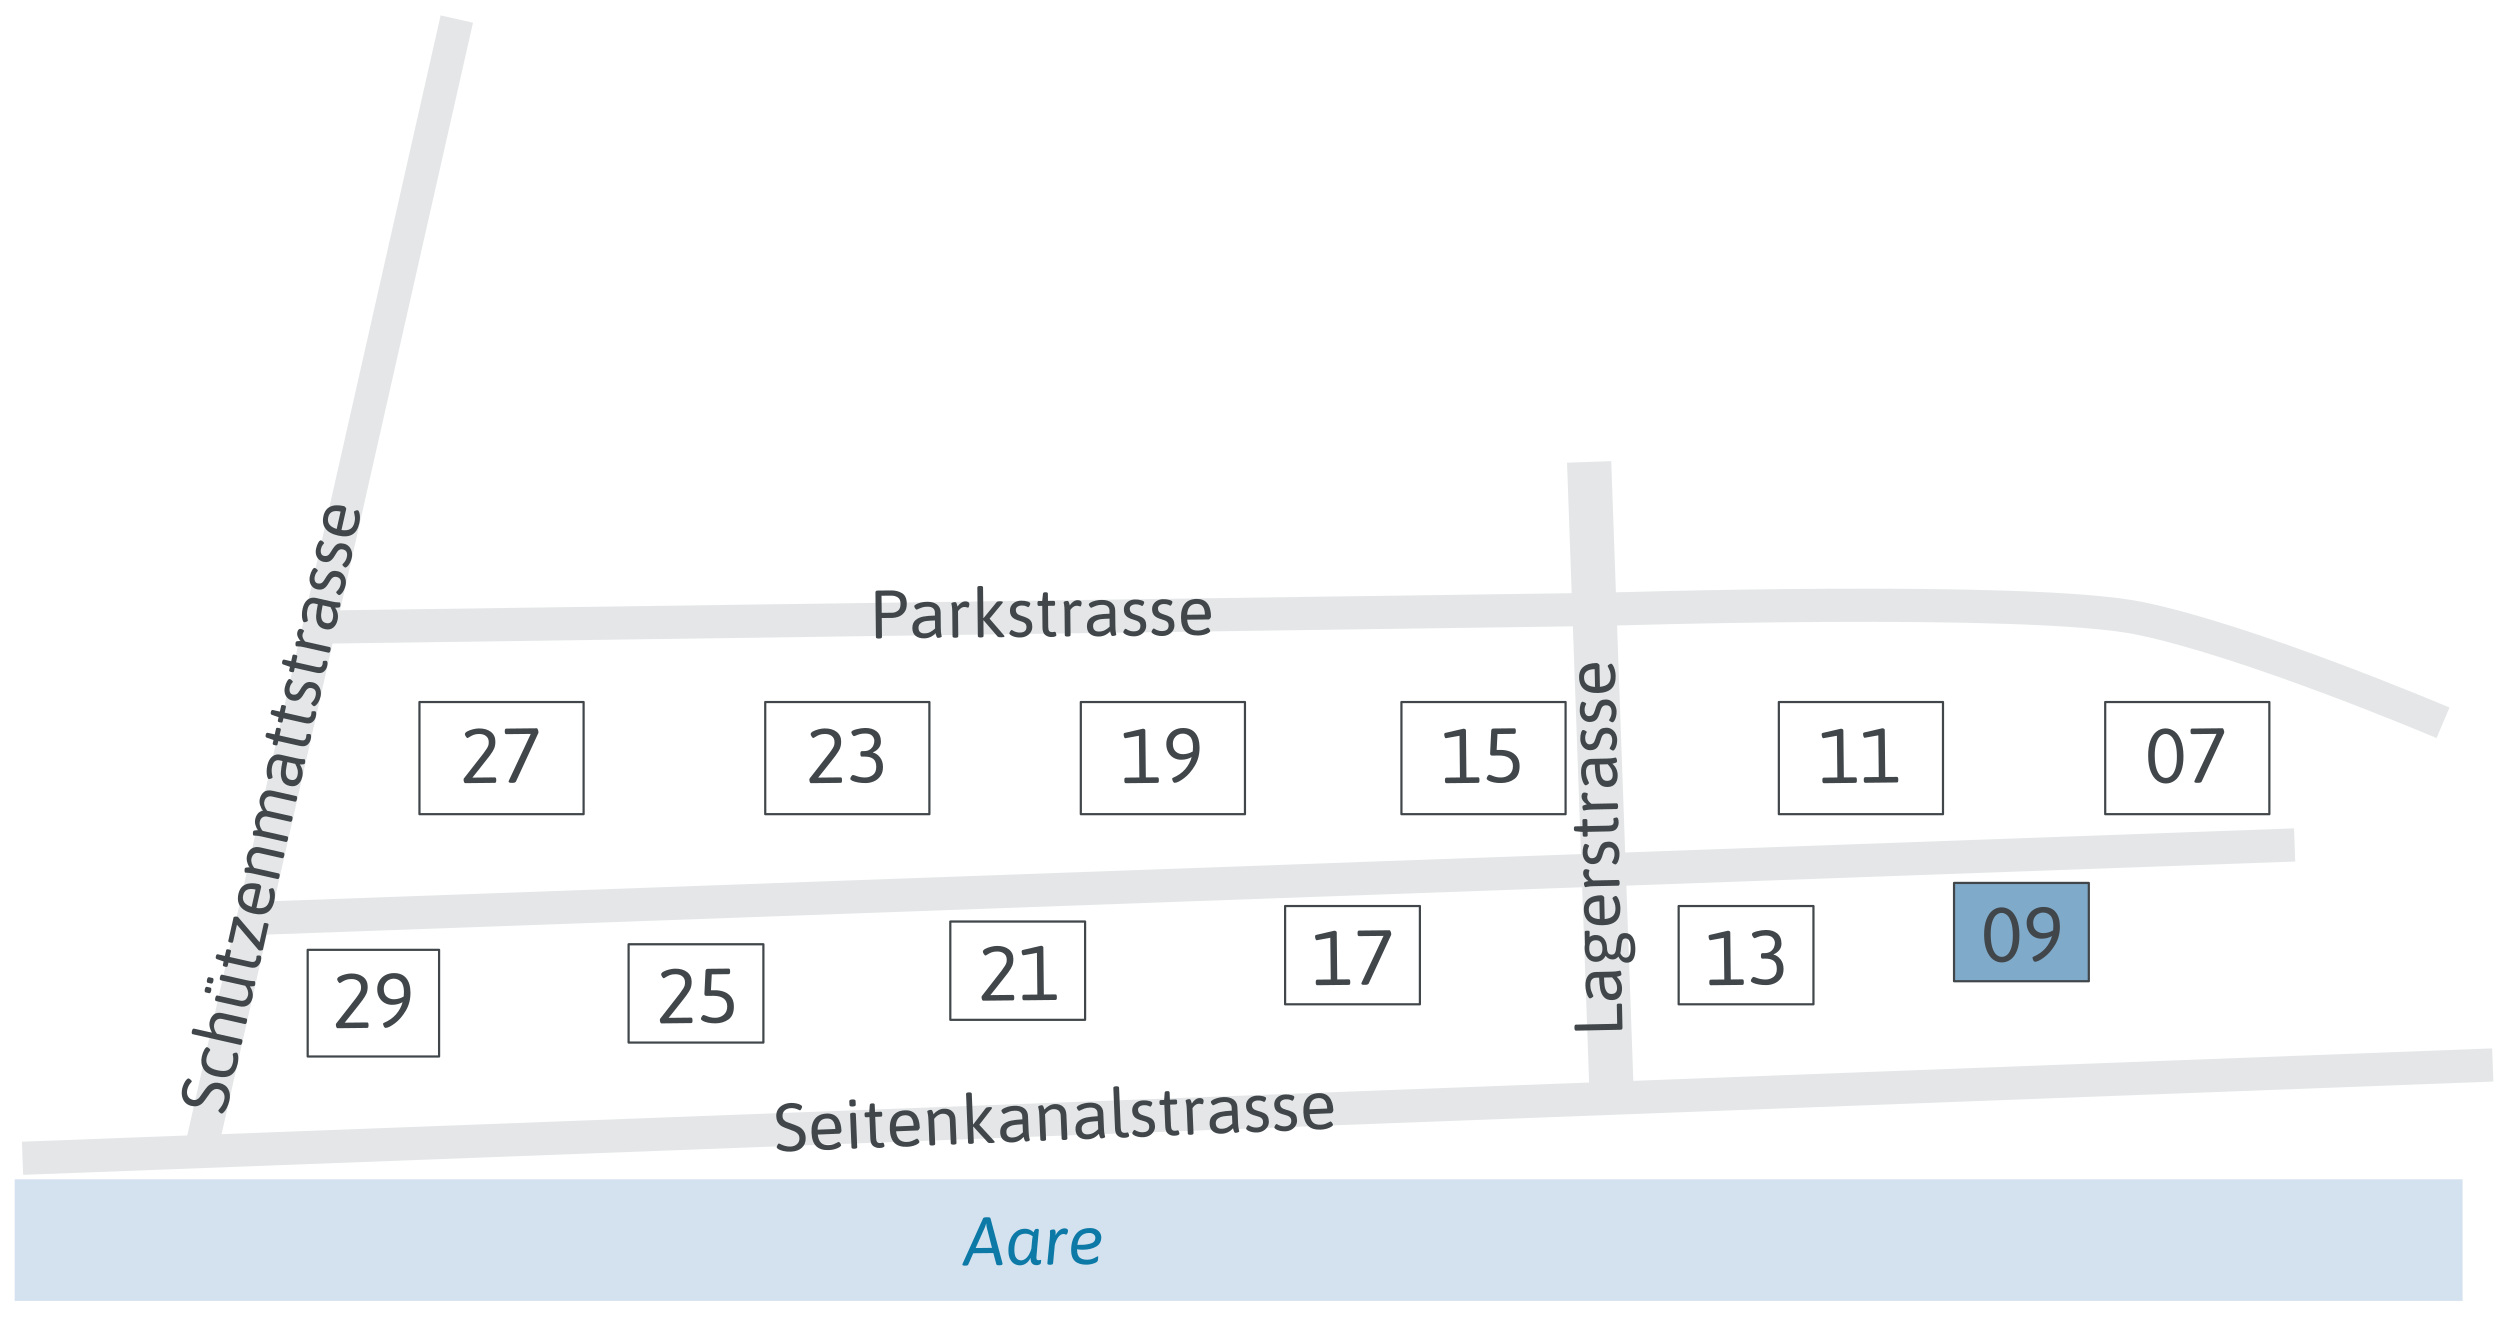 <?xml version="1.0" encoding="utf-8"?>
<!-- Generator: Adobe Illustrator 25.4.1, SVG Export Plug-In . SVG Version: 6.00 Build 0)  -->
<svg version="1.1" xmlns="http://www.w3.org/2000/svg" xmlns:xlink="http://www.w3.org/1999/xlink" x="0px" y="0px"
	 viewBox="0 0 219.35 117.333" style="enable-background:new 0 0 219.35 117.333;" xml:space="preserve">
<style type="text/css">
	.st0{fill:none;stroke:#E4E6E7;stroke-width:2.91;stroke-miterlimit:10;}
	.st1{fill:none;stroke:#D4E1EE;stroke-width:10.67;stroke-miterlimit:10;}
	.st2{fill:none;stroke:#E4E6E7;stroke-width:3.88;stroke-miterlimit:10;}
	.st3{fill:none;stroke:#404649;stroke-width:0.194;stroke-linecap:round;stroke-linejoin:round;stroke-miterlimit:10;}
	.st4{fill:#FFFFFF;stroke:#404649;stroke-width:0.178;stroke-linecap:round;stroke-linejoin:round;stroke-miterlimit:10;}
	.st5{fill:#80AACA;stroke:#404649;stroke-width:0.194;stroke-linecap:round;stroke-linejoin:round;stroke-miterlimit:10;}
	.st6{fill:#FFFFFF;stroke:#404649;stroke-width:0.194;stroke-linecap:round;stroke-linejoin:round;stroke-miterlimit:10;}
	.st7{fill:#404649;}
	.st8{fill:#0C79A6;}
	.st9{fill:#E6007E;}
</style>
<g id="Strasse">
	<line class="st0" x1="17.603" y1="101.036" x2="40.08" y2="1.673"/>
	<line class="st1" x1="1.29" y1="108.807" x2="216.069" y2="108.807"/>
	<line class="st2" x1="139.43" y1="40.529" x2="141.421" y2="96.373"/>
	<line class="st0" x1="1.977" y1="101.626" x2="218.714" y2="93.44"/>
	<line class="st0" x1="22.988" y1="80.56" x2="201.331" y2="74.135"/>
	<path class="st0" d="M28.011,55.026l112.415-1.559c0,0,37.543-1.206,47.274,0.779c9.731,1.985,26.65,9.173,26.65,9.173"/>
</g>
<g id="Haeuser">
	<rect x="55.154" y="82.85" class="st3" width="11.826" height="8.625"/>
	<rect x="83.38" y="80.855" class="st3" width="11.826" height="8.625"/>
	<rect x="36.803" y="61.595" class="st3" width="14.402" height="9.842"/>
	<rect x="67.142" y="61.595" class="st3" width="14.402" height="9.842"/>
	<rect x="94.831" y="61.595" class="st3" width="14.402" height="9.842"/>
	<rect x="122.962" y="61.595" class="st3" width="14.402" height="9.842"/>
	<rect x="156.076" y="61.595" class="st3" width="14.402" height="9.842"/>
	<rect x="184.711" y="61.595" class="st3" width="14.402" height="9.842"/>
	<rect x="26.996" y="83.339" class="st3" width="11.529" height="9.357"/>
</g>
<g id="TypBez">
</g>
<g id="Strassennamen">
	<rect x="112.755" y="79.493" class="st3" width="11.826" height="8.625"/>
	<rect x="147.286" y="79.493" class="st3" width="11.826" height="8.625"/>
	<rect x="171.447" y="77.469" class="st5" width="11.826" height="8.625"/>
</g>
<g id="Text">
	<g>
		<path class="st7" d="M68.735,100.991c-0.205-0.048-0.362-0.109-0.47-0.186c-0.078-0.053-0.118-0.102-0.12-0.146
			c-0.002-0.047,0.022-0.113,0.073-0.199c0.05-0.087,0.092-0.131,0.124-0.132c0.016-0.001,0.058,0.018,0.128,0.055
			c0.127,0.063,0.262,0.115,0.405,0.157c0.145,0.042,0.314,0.06,0.51,0.051c0.232-0.01,0.418-0.083,0.559-0.219
			s0.207-0.31,0.197-0.521c-0.006-0.148-0.051-0.27-0.135-0.364c-0.084-0.094-0.185-0.167-0.301-0.222
			c-0.116-0.053-0.284-0.117-0.503-0.192c-0.236-0.082-0.424-0.158-0.562-0.229c-0.14-0.069-0.259-0.178-0.361-0.324
			c-0.103-0.145-0.159-0.34-0.169-0.584c-0.009-0.216,0.038-0.411,0.142-0.583c0.103-0.172,0.253-0.31,0.451-0.411
			c0.197-0.103,0.429-0.16,0.692-0.171c0.136-0.006,0.288,0.008,0.458,0.039c0.169,0.031,0.301,0.076,0.396,0.136
			c0.082,0.046,0.125,0.096,0.127,0.151c0.002,0.044-0.021,0.108-0.067,0.194c-0.046,0.086-0.083,0.13-0.112,0.131
			c-0.02,0.001-0.049-0.008-0.088-0.026c-0.039-0.018-0.063-0.031-0.076-0.039c-0.204-0.095-0.414-0.14-0.63-0.13
			c-0.231,0.009-0.416,0.077-0.553,0.203s-0.201,0.295-0.192,0.508c0.006,0.136,0.045,0.243,0.119,0.324
			c0.073,0.081,0.155,0.141,0.247,0.179c0.091,0.038,0.251,0.097,0.479,0.176c0.243,0.082,0.443,0.162,0.599,0.242
			c0.155,0.079,0.289,0.198,0.402,0.355c0.113,0.158,0.174,0.362,0.185,0.614c0.015,0.36-0.094,0.648-0.324,0.865
			c-0.231,0.218-0.551,0.336-0.959,0.353C69.165,101.057,68.942,101.038,68.735,100.991z"/>
		<path class="st7" d="M71.612,100.565c-0.25-0.25-0.387-0.643-0.408-1.178c-0.022-0.532,0.078-0.941,0.303-1.226
			c0.225-0.286,0.566-0.438,1.026-0.457c0.407-0.018,0.721,0.103,0.939,0.359c0.219,0.258,0.339,0.642,0.36,1.153
			c0.001,0.036-0.021,0.087-0.066,0.152c-0.045,0.066-0.086,0.1-0.121,0.101l-1.895,0.079c0.038,0.331,0.133,0.571,0.288,0.722
			c0.154,0.15,0.38,0.217,0.675,0.205c0.168-0.007,0.312-0.033,0.432-0.08c0.121-0.047,0.22-0.093,0.299-0.139
			c0.077-0.045,0.123-0.068,0.135-0.068c0.039-0.002,0.086,0.036,0.14,0.114c0.053,0.078,0.08,0.137,0.082,0.177
			c0.002,0.048-0.046,0.104-0.143,0.171c-0.098,0.065-0.229,0.123-0.393,0.172s-0.34,0.078-0.528,0.086
			C72.238,100.93,71.863,100.815,71.612,100.565z M73.292,99.055c-0.026-0.632-0.28-0.938-0.76-0.918
			c-0.516,0.021-0.781,0.349-0.799,0.982L73.292,99.055z"/>
		<path class="st7" d="M74.531,96.955l-0.014-0.336c-0.004-0.097,0.09-0.148,0.281-0.156c0.176-0.007,0.267,0.037,0.271,0.134
			l0.014,0.336c0.004,0.095-0.09,0.146-0.282,0.154C74.625,97.095,74.535,97.05,74.531,96.955z M74.71,100.67l-0.12-2.895
			c-0.004-0.088,0.074-0.136,0.234-0.143l0.023-0.001c0.16-0.007,0.241,0.035,0.245,0.123l0.12,2.895
			c0.004,0.088-0.074,0.135-0.234,0.142l-0.023,0.001C74.795,100.799,74.714,100.758,74.71,100.67z"/>
		<path class="st7" d="M76.63,100.564c-0.164-0.115-0.251-0.326-0.264-0.634l-0.079-1.912l-0.301,0.013
			c-0.04,0.001-0.07-0.011-0.091-0.039c-0.021-0.027-0.033-0.072-0.036-0.136l-0.003-0.072c-0.002-0.063,0.006-0.111,0.024-0.14
			s0.048-0.044,0.088-0.045l0.301-0.013l0.045-0.633c0.009-0.088,0.07-0.135,0.187-0.14l0.06-0.003
			c0.12-0.005,0.183,0.037,0.186,0.124l0.026,0.63l0.504-0.021c0.044-0.002,0.075,0.011,0.095,0.038
			c0.02,0.026,0.03,0.073,0.032,0.137l0.003,0.072c0.003,0.063-0.004,0.109-0.021,0.139c-0.018,0.029-0.048,0.044-0.092,0.046
			l-0.504,0.021l0.078,1.864c0.007,0.168,0.04,0.283,0.102,0.345c0.06,0.062,0.141,0.089,0.24,0.085
			c0.076-0.004,0.133-0.011,0.17-0.021c0.038-0.011,0.066-0.017,0.087-0.018c0.036-0.002,0.067,0.033,0.095,0.105
			c0.026,0.073,0.041,0.13,0.042,0.17c0.005,0.119-0.138,0.187-0.43,0.198C76.973,100.732,76.793,100.679,76.63,100.564z"/>
		<path class="st7" d="M78.482,100.28c-0.25-0.25-0.387-0.643-0.408-1.178c-0.022-0.532,0.078-0.941,0.303-1.226
			c0.224-0.286,0.566-0.438,1.026-0.458c0.407-0.017,0.721,0.104,0.939,0.36s0.339,0.642,0.36,1.153
			c0.001,0.036-0.021,0.087-0.066,0.152c-0.045,0.066-0.086,0.1-0.121,0.101l-1.895,0.079c0.038,0.331,0.134,0.571,0.288,0.722
			s0.379,0.217,0.675,0.205c0.168-0.007,0.312-0.033,0.432-0.08c0.121-0.047,0.22-0.093,0.299-0.139
			c0.077-0.045,0.122-0.068,0.134-0.069c0.04-0.001,0.087,0.037,0.141,0.115c0.053,0.078,0.08,0.137,0.082,0.177
			c0.002,0.048-0.045,0.104-0.143,0.171c-0.098,0.065-0.229,0.123-0.393,0.172s-0.34,0.077-0.528,0.085
			C79.108,100.645,78.733,100.529,78.482,100.28z M80.162,98.77c-0.026-0.632-0.28-0.938-0.76-0.918
			c-0.516,0.021-0.782,0.349-0.799,0.982L80.162,98.77z"/>
		<path class="st7" d="M81.55,100.387l-0.088-2.104c-0.011-0.265-0.03-0.453-0.059-0.565c-0.029-0.113-0.044-0.175-0.044-0.188
			c-0.002-0.048,0.034-0.085,0.109-0.109c0.074-0.025,0.145-0.039,0.208-0.042c0.056-0.002,0.099,0.025,0.127,0.082
			c0.028,0.058,0.051,0.117,0.067,0.181s0.027,0.104,0.032,0.125c0.122-0.146,0.264-0.262,0.424-0.349
			c0.161-0.087,0.325-0.134,0.493-0.141c0.303-0.013,0.546,0.063,0.727,0.229c0.181,0.164,0.277,0.398,0.29,0.702l0.087,2.08
			c0.004,0.088-0.075,0.135-0.234,0.142l-0.024,0.001c-0.16,0.007-0.241-0.034-0.245-0.122l-0.084-2.032
			c-0.008-0.184-0.067-0.325-0.177-0.422c-0.11-0.097-0.263-0.142-0.459-0.134c-0.136,0.006-0.27,0.05-0.4,0.13
			c-0.131,0.082-0.243,0.188-0.338,0.32l0.092,2.194c0.004,0.088-0.075,0.136-0.235,0.142l-0.023,0.001
			C81.634,100.515,81.553,100.475,81.55,100.387z"/>
		<path class="st7" d="M87.276,100.196c0.001,0.032-0.018,0.056-0.057,0.069c-0.039,0.013-0.107,0.021-0.203,0.025l-0.024,0.001
			c-0.084,0.004-0.152,0.002-0.204-0.006c-0.053-0.008-0.094-0.027-0.123-0.059l-1.258-1.371l-0.023,0.001l0.057,1.367
			c0.004,0.088-0.075,0.136-0.234,0.142l-0.024,0.001c-0.16,0.007-0.241-0.033-0.245-0.121l-0.177-4.256
			c-0.003-0.088,0.074-0.136,0.234-0.143l0.024-0.001c0.159-0.006,0.241,0.034,0.245,0.122l0.111,2.68l0.023-0.001l1.089-1.415
			c0.041-0.057,0.146-0.09,0.314-0.097l0.023-0.001c0.068-0.003,0.12,0.003,0.156,0.015c0.037,0.013,0.056,0.031,0.057,0.055
			c0.002,0.036-0.017,0.077-0.055,0.123l-1.061,1.365l1.296,1.41C87.256,100.142,87.275,100.173,87.276,100.196z"/>
		<path class="st7" d="M88.069,100.043c-0.195-0.144-0.298-0.363-0.311-0.659c-0.013-0.315,0.072-0.557,0.256-0.722
			c0.184-0.166,0.411-0.277,0.686-0.335c0.274-0.057,0.608-0.097,1.004-0.116l-0.012-0.282c-0.006-0.147-0.063-0.267-0.171-0.356
			c-0.108-0.089-0.277-0.129-0.51-0.119c-0.176,0.007-0.328,0.035-0.458,0.081c-0.131,0.048-0.239,0.095-0.325,0.14
			c-0.086,0.046-0.133,0.068-0.141,0.068c-0.04,0.002-0.087-0.036-0.14-0.114c-0.054-0.077-0.081-0.136-0.083-0.176
			c-0.002-0.052,0.049-0.11,0.152-0.174c0.104-0.064,0.241-0.122,0.416-0.171c0.174-0.05,0.355-0.078,0.543-0.086
			c0.372-0.015,0.665,0.056,0.88,0.213c0.214,0.158,0.328,0.383,0.34,0.679l0.056,1.344c0.011,0.264,0.03,0.453,0.06,0.564
			c0.029,0.113,0.043,0.176,0.044,0.188c0.002,0.048-0.035,0.085-0.109,0.109c-0.075,0.025-0.145,0.039-0.208,0.042
			c-0.057,0.002-0.099-0.027-0.127-0.088c-0.028-0.062-0.052-0.125-0.068-0.192s-0.027-0.11-0.032-0.13
			c-0.26,0.31-0.59,0.475-0.989,0.491C88.513,100.254,88.263,100.188,88.069,100.043z M89.33,99.674
			c0.139-0.078,0.279-0.186,0.422-0.324l-0.029-0.708c-0.3,0.017-0.545,0.039-0.733,0.066c-0.188,0.028-0.354,0.091-0.494,0.188
			c-0.14,0.099-0.205,0.243-0.197,0.436c0.007,0.159,0.054,0.279,0.144,0.36c0.09,0.08,0.218,0.116,0.387,0.109
			C89.023,99.793,89.19,99.751,89.33,99.674z"/>
		<path class="st7" d="M91.279,99.982l-0.088-2.104c-0.011-0.265-0.03-0.453-0.06-0.565c-0.028-0.113-0.043-0.175-0.044-0.188
			c-0.002-0.048,0.035-0.085,0.11-0.109c0.074-0.025,0.145-0.039,0.208-0.042c0.056-0.002,0.099,0.025,0.127,0.082
			c0.028,0.058,0.051,0.117,0.067,0.181s0.027,0.104,0.032,0.125c0.122-0.146,0.264-0.261,0.424-0.348s0.325-0.134,0.493-0.142
			c0.303-0.012,0.546,0.063,0.727,0.229s0.277,0.398,0.29,0.702l0.087,2.08c0.004,0.088-0.075,0.135-0.234,0.142l-0.024,0.001
			c-0.16,0.007-0.241-0.034-0.245-0.122l-0.084-2.032c-0.008-0.184-0.067-0.324-0.177-0.422c-0.11-0.096-0.263-0.142-0.459-0.134
			c-0.136,0.006-0.27,0.05-0.399,0.131c-0.132,0.081-0.244,0.188-0.339,0.319l0.091,2.194c0.004,0.088-0.074,0.136-0.234,0.143
			l-0.023,0.001C91.364,100.11,91.283,100.07,91.279,99.982z"/>
		<path class="st7" d="M94.675,99.769c-0.194-0.144-0.297-0.363-0.31-0.659c-0.013-0.315,0.072-0.557,0.255-0.722
			c0.184-0.166,0.412-0.277,0.686-0.335c0.275-0.057,0.609-0.096,1.005-0.116l-0.012-0.282c-0.006-0.147-0.063-0.267-0.171-0.356
			c-0.108-0.089-0.278-0.129-0.51-0.119c-0.176,0.007-0.329,0.035-0.459,0.081c-0.13,0.048-0.238,0.095-0.324,0.14
			c-0.086,0.046-0.134,0.068-0.142,0.068c-0.04,0.002-0.087-0.036-0.14-0.114c-0.054-0.077-0.08-0.136-0.082-0.176
			c-0.002-0.052,0.048-0.11,0.151-0.174c0.104-0.064,0.242-0.122,0.416-0.171c0.174-0.05,0.355-0.078,0.544-0.086
			c0.371-0.015,0.664,0.056,0.879,0.214c0.215,0.157,0.328,0.382,0.341,0.678l0.056,1.344c0.011,0.264,0.03,0.453,0.06,0.564
			c0.028,0.113,0.043,0.176,0.043,0.188c0.002,0.048-0.034,0.085-0.108,0.109c-0.075,0.025-0.145,0.039-0.209,0.042
			c-0.056,0.002-0.099-0.027-0.127-0.088c-0.028-0.062-0.051-0.125-0.068-0.192c-0.017-0.067-0.027-0.11-0.032-0.13
			c-0.259,0.31-0.589,0.475-0.988,0.491C95.12,99.98,94.869,99.913,94.675,99.769z M95.935,99.399
			c0.14-0.078,0.28-0.186,0.422-0.324l-0.029-0.708c-0.3,0.017-0.544,0.039-0.732,0.066c-0.189,0.028-0.354,0.091-0.494,0.188
			c-0.14,0.099-0.206,0.243-0.198,0.436c0.007,0.159,0.055,0.28,0.145,0.36s0.218,0.116,0.386,0.109
			C95.63,99.519,95.797,99.477,95.935,99.399z"/>
		<path class="st7" d="M98.096,99.672c-0.162-0.114-0.25-0.326-0.263-0.634l-0.149-3.585c-0.003-0.088,0.074-0.135,0.234-0.142
			l0.023-0.001c0.16-0.007,0.242,0.034,0.246,0.122l0.146,3.537c0.007,0.168,0.041,0.282,0.102,0.344s0.141,0.089,0.24,0.085
			c0.076-0.003,0.133-0.011,0.171-0.021c0.037-0.011,0.066-0.017,0.086-0.018c0.036-0.002,0.067,0.033,0.095,0.105
			c0.027,0.073,0.042,0.13,0.043,0.17c0.005,0.119-0.139,0.187-0.431,0.198C98.441,99.842,98.259,99.787,98.096,99.672z"/>
		<path class="st7" d="M99.841,99.738c-0.147-0.036-0.266-0.082-0.354-0.139c-0.088-0.057-0.134-0.109-0.136-0.157
			c-0.002-0.04,0.021-0.1,0.067-0.182s0.09-0.124,0.13-0.126c0.008,0,0.047,0.021,0.117,0.062c0.069,0.042,0.156,0.078,0.26,0.109
			c0.104,0.03,0.217,0.044,0.341,0.039c0.392-0.016,0.58-0.186,0.566-0.51c-0.005-0.136-0.053-0.242-0.145-0.318
			c-0.091-0.076-0.25-0.142-0.477-0.196c-0.319-0.079-0.542-0.185-0.668-0.316c-0.125-0.133-0.192-0.316-0.202-0.548
			c-0.007-0.168,0.029-0.32,0.11-0.454c0.08-0.136,0.193-0.244,0.34-0.324c0.147-0.08,0.316-0.124,0.508-0.132
			c0.204-0.009,0.389,0.009,0.553,0.056c0.163,0.045,0.247,0.101,0.25,0.169c0.002,0.052-0.019,0.12-0.061,0.204
			c-0.043,0.083-0.082,0.126-0.118,0.127c-0.012-0.003-0.066-0.028-0.162-0.074c-0.096-0.045-0.226-0.064-0.39-0.058
			c-0.152,0.006-0.277,0.045-0.376,0.116c-0.1,0.072-0.146,0.166-0.143,0.282c0.006,0.136,0.047,0.243,0.122,0.32
			s0.198,0.138,0.368,0.183c0.259,0.068,0.456,0.14,0.594,0.213c0.138,0.071,0.237,0.163,0.3,0.274
			c0.062,0.112,0.099,0.26,0.105,0.444c0.008,0.176-0.033,0.337-0.121,0.481c-0.088,0.146-0.212,0.263-0.37,0.352
			s-0.335,0.137-0.531,0.146C100.149,99.788,99.989,99.774,99.841,99.738z"/>
		<path class="st7" d="M102.504,99.489c-0.163-0.115-0.251-0.326-0.264-0.634l-0.08-1.912l-0.3,0.012
			c-0.04,0.002-0.07-0.011-0.091-0.038c-0.021-0.027-0.033-0.073-0.036-0.137l-0.003-0.072c-0.002-0.063,0.006-0.11,0.024-0.139
			c0.019-0.029,0.048-0.044,0.088-0.046l0.3-0.012l0.046-0.633c0.009-0.088,0.07-0.136,0.187-0.141l0.06-0.002
			c0.12-0.005,0.182,0.037,0.186,0.124l0.026,0.63l0.503-0.021c0.044-0.002,0.076,0.011,0.095,0.038
			c0.02,0.026,0.03,0.073,0.033,0.137l0.003,0.072c0.002,0.063-0.005,0.109-0.021,0.139s-0.048,0.044-0.092,0.046l-0.503,0.021
			l0.077,1.864c0.007,0.168,0.041,0.283,0.102,0.344c0.061,0.062,0.142,0.09,0.241,0.085c0.075-0.003,0.132-0.01,0.17-0.021
			s0.066-0.018,0.086-0.019c0.036-0.001,0.067,0.034,0.095,0.106c0.027,0.073,0.042,0.13,0.043,0.17
			c0.005,0.119-0.139,0.186-0.43,0.198C102.847,99.658,102.666,99.605,102.504,99.489z"/>
		<path class="st7" d="M104.216,99.445l-0.087-2.104c-0.011-0.265-0.031-0.453-0.06-0.565c-0.029-0.113-0.044-0.175-0.044-0.188
			c-0.002-0.048,0.034-0.085,0.109-0.109c0.074-0.025,0.145-0.039,0.208-0.042c0.057-0.002,0.099,0.025,0.127,0.082
			c0.028,0.058,0.051,0.117,0.067,0.181s0.027,0.104,0.032,0.125c0.199-0.31,0.425-0.469,0.677-0.479
			c0.112-0.005,0.198,0.013,0.261,0.055c0.062,0.042,0.094,0.097,0.097,0.164c0.003,0.068-0.006,0.14-0.027,0.215
			c-0.021,0.073-0.047,0.112-0.079,0.113c-0.021,0.001-0.06-0.009-0.118-0.028c-0.06-0.02-0.13-0.026-0.214-0.022
			c-0.093,0.004-0.178,0.032-0.258,0.091c-0.08,0.057-0.146,0.118-0.199,0.186c-0.054,0.065-0.08,0.103-0.08,0.11l0.092,2.194
			c0.004,0.088-0.075,0.136-0.234,0.143l-0.024,0.001C104.3,99.573,104.219,99.533,104.216,99.445z"/>
		<path class="st7" d="M106.443,99.28c-0.194-0.144-0.298-0.363-0.31-0.659c-0.014-0.315,0.072-0.557,0.256-0.722
			c0.183-0.166,0.411-0.277,0.685-0.335c0.274-0.058,0.608-0.097,1.005-0.117l-0.012-0.282c-0.006-0.147-0.063-0.267-0.172-0.355
			c-0.107-0.09-0.277-0.13-0.509-0.12c-0.177,0.008-0.329,0.035-0.459,0.082c-0.13,0.048-0.238,0.094-0.325,0.14
			c-0.086,0.046-0.133,0.068-0.141,0.068c-0.04,0.002-0.087-0.036-0.14-0.114c-0.054-0.077-0.081-0.136-0.083-0.176
			c-0.002-0.052,0.049-0.11,0.152-0.175c0.104-0.063,0.242-0.121,0.416-0.171c0.174-0.049,0.355-0.077,0.543-0.085
			c0.372-0.016,0.665,0.056,0.88,0.213s0.328,0.383,0.341,0.679l0.056,1.344c0.011,0.264,0.03,0.452,0.06,0.563
			c0.028,0.113,0.043,0.177,0.043,0.188c0.002,0.048-0.034,0.084-0.109,0.109s-0.145,0.039-0.208,0.042
			c-0.057,0.002-0.099-0.027-0.127-0.088c-0.028-0.062-0.052-0.125-0.068-0.193c-0.017-0.066-0.027-0.11-0.032-0.13
			c-0.259,0.311-0.589,0.475-0.989,0.491C106.887,99.49,106.637,99.425,106.443,99.28z M107.704,98.911
			c0.139-0.078,0.279-0.186,0.422-0.325l-0.029-0.708c-0.3,0.018-0.544,0.039-0.733,0.067c-0.188,0.028-0.354,0.091-0.493,0.188
			c-0.141,0.099-0.206,0.243-0.198,0.436c0.007,0.159,0.055,0.279,0.144,0.359c0.09,0.081,0.219,0.116,0.387,0.109
			C107.397,99.03,107.565,98.988,107.704,98.911z"/>
		<path class="st7" d="M109.829,99.323c-0.147-0.036-0.266-0.082-0.354-0.139c-0.089-0.056-0.134-0.108-0.136-0.156
			c-0.002-0.04,0.021-0.101,0.068-0.183c0.046-0.082,0.089-0.124,0.129-0.125c0.008-0.001,0.047,0.021,0.117,0.062
			s0.156,0.077,0.26,0.108s0.217,0.045,0.341,0.04c0.392-0.017,0.581-0.186,0.567-0.51c-0.006-0.136-0.054-0.243-0.146-0.319
			c-0.091-0.076-0.25-0.141-0.476-0.196c-0.32-0.079-0.543-0.184-0.669-0.316s-0.192-0.316-0.202-0.548
			c-0.007-0.168,0.029-0.319,0.11-0.454c0.08-0.136,0.194-0.244,0.341-0.324c0.146-0.079,0.315-0.124,0.508-0.132
			c0.203-0.008,0.388,0.01,0.552,0.056c0.163,0.045,0.247,0.101,0.25,0.169c0.002,0.053-0.019,0.121-0.061,0.204
			c-0.043,0.083-0.082,0.126-0.117,0.128c-0.013-0.004-0.066-0.029-0.162-0.075c-0.097-0.045-0.227-0.064-0.391-0.058
			c-0.151,0.006-0.277,0.046-0.376,0.116c-0.1,0.072-0.146,0.167-0.143,0.283c0.006,0.136,0.047,0.242,0.122,0.319
			s0.198,0.138,0.368,0.184c0.259,0.068,0.457,0.139,0.595,0.212c0.137,0.071,0.236,0.163,0.299,0.275
			c0.062,0.111,0.099,0.259,0.105,0.443c0.008,0.176-0.033,0.337-0.121,0.481c-0.088,0.146-0.211,0.263-0.369,0.352
			c-0.159,0.089-0.336,0.138-0.531,0.146C110.136,99.373,109.976,99.359,109.829,99.323z"/>
		<path class="st7" d="M112.304,99.221c-0.147-0.036-0.266-0.082-0.354-0.139c-0.088-0.057-0.134-0.109-0.136-0.157
			c-0.002-0.04,0.021-0.1,0.067-0.182s0.09-0.124,0.13-0.126c0.008,0,0.047,0.021,0.117,0.062c0.069,0.041,0.156,0.077,0.26,0.108
			c0.104,0.03,0.217,0.045,0.341,0.039c0.392-0.016,0.58-0.186,0.566-0.51c-0.005-0.136-0.053-0.242-0.145-0.318
			c-0.091-0.076-0.25-0.142-0.477-0.196c-0.319-0.079-0.542-0.185-0.668-0.316c-0.125-0.133-0.192-0.316-0.202-0.548
			c-0.007-0.168,0.029-0.32,0.11-0.454c0.08-0.136,0.193-0.244,0.34-0.324c0.147-0.08,0.316-0.124,0.508-0.132
			c0.204-0.009,0.389,0.009,0.553,0.056c0.163,0.045,0.247,0.101,0.25,0.169c0.002,0.052-0.019,0.12-0.061,0.204
			c-0.043,0.083-0.082,0.126-0.118,0.127c-0.012-0.003-0.066-0.028-0.162-0.074c-0.096-0.045-0.226-0.064-0.39-0.058
			c-0.152,0.006-0.277,0.045-0.376,0.116c-0.1,0.072-0.146,0.166-0.143,0.282c0.006,0.136,0.047,0.243,0.122,0.32
			s0.198,0.138,0.368,0.183c0.259,0.069,0.456,0.14,0.594,0.213c0.138,0.071,0.237,0.163,0.3,0.274
			c0.062,0.112,0.099,0.26,0.105,0.444c0.008,0.176-0.033,0.337-0.121,0.481c-0.088,0.146-0.212,0.263-0.369,0.352
			c-0.159,0.089-0.336,0.137-0.532,0.146C112.612,99.271,112.452,99.257,112.304,99.221z"/>
		<path class="st7" d="M114.768,98.773c-0.25-0.25-0.387-0.643-0.408-1.178c-0.022-0.532,0.078-0.941,0.303-1.226
			c0.225-0.286,0.566-0.438,1.026-0.458c0.407-0.017,0.721,0.104,0.938,0.36c0.22,0.257,0.34,0.642,0.361,1.153
			c0.001,0.036-0.021,0.087-0.066,0.152c-0.045,0.066-0.086,0.1-0.121,0.101l-1.895,0.079c0.038,0.331,0.133,0.571,0.288,0.722
			c0.154,0.15,0.379,0.217,0.675,0.205c0.168-0.007,0.312-0.033,0.432-0.08c0.121-0.047,0.22-0.093,0.299-0.139
			c0.077-0.045,0.122-0.068,0.134-0.069c0.04-0.001,0.087,0.037,0.141,0.115c0.053,0.078,0.08,0.137,0.082,0.177
			c0.002,0.048-0.046,0.104-0.143,0.171c-0.098,0.065-0.229,0.123-0.393,0.172s-0.34,0.077-0.528,0.085
			C115.394,99.138,115.019,99.023,114.768,98.773z M116.448,97.263c-0.026-0.632-0.28-0.938-0.76-0.918
			c-0.516,0.021-0.781,0.349-0.799,0.982L116.448,97.263z"/>
	</g>
	<g>
		<path class="st8" d="M84.436,110.956c0-0.02,0.01-0.051,0.029-0.091l1.787-3.961c0.027-0.064,0.109-0.098,0.245-0.099l0.174-0.002
			c0.141-0.002,0.219,0.03,0.235,0.093l1.05,3.938c0.004,0.016,0.006,0.036,0.006,0.06c0.001,0.08-0.086,0.12-0.262,0.122
			l-0.048,0.001c-0.141,0.001-0.219-0.029-0.236-0.094l-0.262-0.981l-1.764,0.019l-0.434,0.989
			c-0.026,0.064-0.107,0.097-0.244,0.099h-0.029C84.52,111.051,84.437,111.021,84.436,110.956z M87.036,109.487l-0.456-1.782
			c-0.025-0.093-0.039-0.208-0.04-0.349l-0.012,0.001c-0.046,0.148-0.087,0.265-0.122,0.35l-0.804,1.796L87.036,109.487z"/>
		<path class="st8" d="M91.349,110.583c0.001,0.06-0.006,0.134-0.021,0.222c-0.012,0.068-0.056,0.119-0.134,0.152
			c-0.077,0.032-0.152,0.049-0.225,0.05c-0.359,0.004-0.542-0.19-0.547-0.582v-0.061c-0.114,0.226-0.251,0.392-0.412,0.496
			c-0.161,0.106-0.333,0.16-0.517,0.162c-0.152,0.002-0.306-0.036-0.457-0.112c-0.153-0.076-0.284-0.21-0.392-0.401
			c-0.108-0.19-0.164-0.447-0.167-0.771c-0.004-0.372,0.053-0.704,0.172-0.995s0.289-0.519,0.51-0.684
			c0.22-0.164,0.476-0.248,0.768-0.251c0.28-0.003,0.535,0.102,0.766,0.316c0.034-0.109,0.069-0.187,0.103-0.232
			c0.034-0.047,0.088-0.07,0.164-0.071l0.036-0.001c0.056,0,0.096,0.01,0.117,0.029c0.022,0.021,0.033,0.052,0.034,0.096
			c-0.021,0.232-0.062,0.672-0.124,1.315c-0.062,0.645-0.091,1.001-0.091,1.069c0.002,0.107,0.021,0.176,0.06,0.203
			c0.038,0.027,0.091,0.041,0.159,0.04c0.027,0,0.058-0.006,0.09-0.016s0.056-0.015,0.072-0.016
			C91.338,110.541,91.349,110.555,91.349,110.583z M90.607,108.473c-0.197-0.154-0.406-0.23-0.626-0.229
			c-0.364,0.004-0.62,0.143-0.767,0.414c-0.147,0.271-0.219,0.617-0.215,1.037c0.004,0.32,0.061,0.549,0.17,0.685
			c0.109,0.138,0.254,0.205,0.435,0.203c0.159-0.002,0.32-0.082,0.482-0.241c0.163-0.16,0.298-0.421,0.406-0.782l0.07-0.787
			C90.57,108.7,90.586,108.601,90.607,108.473z"/>
		<path class="st8" d="M93.611,107.819c0.062,0.034,0.094,0.092,0.095,0.176c0,0.072-0.019,0.147-0.058,0.224
			c-0.039,0.075-0.077,0.114-0.113,0.114c-0.012,0-0.037-0.01-0.075-0.031c-0.038-0.022-0.091-0.032-0.159-0.031
			c-0.155,0.001-0.302,0.087-0.436,0.256c-0.134,0.17-0.239,0.402-0.316,0.7l-0.151,1.609c-0.011,0.088-0.094,0.133-0.25,0.134
			l-0.024,0.001c-0.151,0.001-0.229-0.04-0.229-0.124l0.205-2.126c0.022-0.192,0.032-0.36,0.031-0.505
			c-0.001-0.052-0.002-0.094-0.005-0.126c-0.002-0.032-0.003-0.058-0.003-0.078c-0.001-0.056,0.039-0.093,0.118-0.111
			c0.08-0.02,0.152-0.029,0.216-0.029c0.108-0.001,0.163,0.098,0.165,0.298c0.001,0.048-0.002,0.12-0.009,0.216
			c0.09-0.188,0.205-0.338,0.346-0.447c0.142-0.109,0.289-0.165,0.445-0.166C93.479,107.771,93.548,107.786,93.611,107.819z"/>
		<path class="st8" d="M94.502,109.613l0.001,0.061c0.003,0.315,0.081,0.538,0.232,0.666c0.15,0.129,0.368,0.191,0.652,0.188
			c0.168-0.001,0.314-0.024,0.438-0.069c0.124-0.046,0.245-0.103,0.364-0.172c0.067-0.041,0.109-0.062,0.125-0.062
			c0.017,0,0.027,0.005,0.033,0.013s0.01,0.027,0.011,0.06c0.001,0.076-0.009,0.166-0.027,0.271
			c-0.016,0.088-0.083,0.161-0.202,0.218c-0.119,0.058-0.253,0.101-0.401,0.131c-0.146,0.028-0.272,0.045-0.377,0.046
			c-0.904,0.01-1.36-0.399-1.369-1.228c-0.006-0.58,0.125-1.055,0.393-1.424c0.269-0.369,0.681-0.556,1.236-0.562
			c0.236-0.003,0.431,0.038,0.581,0.122c0.15,0.085,0.261,0.188,0.33,0.309c0.069,0.121,0.104,0.24,0.105,0.356
			c0.004,0.384-0.146,0.665-0.453,0.842c-0.306,0.177-0.69,0.268-1.154,0.272C94.823,109.651,94.65,109.64,94.502,109.613z
			 M94.528,109.224l0.426-0.005c0.252-0.003,0.508-0.044,0.768-0.122c0.259-0.079,0.387-0.249,0.384-0.509
			c-0.001-0.116-0.051-0.213-0.15-0.292c-0.099-0.079-0.229-0.117-0.394-0.116C94.962,108.187,94.617,108.535,94.528,109.224z"/>
	</g>
	<g>
		<path class="st7" d="M76.853,55.899L76.812,52c0-0.064,0.014-0.11,0.041-0.139c0.028-0.028,0.073-0.043,0.138-0.044l1.219-0.013
			c0.352-0.003,0.663,0.077,0.935,0.242c0.272,0.165,0.41,0.472,0.415,0.919c0.004,0.332-0.071,0.592-0.226,0.777
			c-0.153,0.186-0.327,0.311-0.518,0.375c-0.192,0.063-0.365,0.097-0.521,0.098l-0.93,0.01l0.017,1.668
			c0.001,0.088-0.078,0.133-0.238,0.134l-0.048,0C76.935,56.031,76.854,55.987,76.853,55.899z M78.296,53.76
			c0.172-0.002,0.335-0.061,0.49-0.179c0.154-0.118,0.23-0.321,0.228-0.609c-0.003-0.268-0.085-0.453-0.246-0.558
			c-0.161-0.104-0.352-0.155-0.572-0.153l-0.852,0.009l0.017,1.5L78.296,53.76z"/>
		<path class="st7" d="M80.34,55.791c-0.19-0.149-0.286-0.373-0.29-0.669c-0.003-0.315,0.09-0.554,0.278-0.714
			c0.188-0.16,0.42-0.264,0.696-0.313c0.274-0.049,0.61-0.078,1.007-0.086l-0.003-0.282c-0.002-0.147-0.055-0.268-0.16-0.36
			c-0.104-0.094-0.273-0.139-0.506-0.136c-0.176,0.001-0.33,0.025-0.461,0.068c-0.132,0.043-0.241,0.086-0.329,0.129
			c-0.087,0.043-0.135,0.064-0.143,0.064c-0.04,0-0.087-0.039-0.137-0.119c-0.051-0.08-0.076-0.139-0.076-0.179
			c-0.001-0.052,0.052-0.109,0.156-0.169c0.105-0.061,0.246-0.114,0.421-0.158c0.177-0.044,0.358-0.066,0.547-0.068
			c0.372-0.004,0.661,0.076,0.871,0.24c0.21,0.164,0.317,0.393,0.32,0.689l0.014,1.345c0.003,0.264,0.017,0.453,0.042,0.566
			c0.025,0.114,0.038,0.177,0.038,0.189c0.001,0.048-0.037,0.083-0.113,0.105c-0.075,0.023-0.146,0.035-0.209,0.036
			c-0.056,0-0.097-0.03-0.124-0.091c-0.027-0.062-0.048-0.126-0.062-0.195c-0.016-0.067-0.024-0.111-0.029-0.132
			c-0.269,0.303-0.604,0.457-1.003,0.461C80.777,56.015,80.528,55.941,80.34,55.791z M81.61,55.46
			c0.143-0.074,0.285-0.177,0.433-0.312l-0.008-0.708c-0.3,0.008-0.544,0.022-0.734,0.044c-0.189,0.022-0.355,0.08-0.499,0.173
			c-0.143,0.094-0.214,0.237-0.212,0.429c0.002,0.159,0.046,0.281,0.133,0.364s0.214,0.124,0.382,0.122
			C81.3,55.57,81.469,55.533,81.61,55.46z"/>
		<path class="st7" d="M83.574,55.829l-0.021-2.105c-0.003-0.265-0.017-0.453-0.042-0.567c-0.025-0.114-0.038-0.176-0.038-0.189
			c-0.001-0.048,0.037-0.083,0.112-0.105c0.076-0.023,0.146-0.035,0.21-0.036c0.056,0,0.097,0.028,0.124,0.085
			c0.027,0.059,0.047,0.119,0.062,0.183c0.016,0.063,0.024,0.105,0.028,0.126c0.209-0.303,0.44-0.455,0.691-0.458
			c0.111-0.001,0.198,0.02,0.258,0.063c0.061,0.044,0.091,0.1,0.092,0.167c0.001,0.068-0.01,0.14-0.034,0.214
			c-0.022,0.073-0.05,0.111-0.082,0.111c-0.02,0-0.06-0.01-0.118-0.032c-0.058-0.021-0.129-0.031-0.213-0.03
			c-0.092,0.001-0.178,0.028-0.259,0.083c-0.082,0.055-0.15,0.114-0.205,0.179c-0.056,0.064-0.083,0.101-0.083,0.108l0.022,2.196
			c0.001,0.088-0.078,0.132-0.238,0.134h-0.023C83.656,55.96,83.575,55.917,83.574,55.829z"/>
		<path class="st7" d="M88.133,55.829c0,0.032-0.02,0.055-0.06,0.067c-0.04,0.012-0.107,0.019-0.204,0.02h-0.023
			c-0.084,0.001-0.152-0.003-0.204-0.012s-0.093-0.03-0.121-0.062l-1.215-1.409l-0.023,0l0.014,1.368
			c0.001,0.088-0.078,0.132-0.238,0.134h-0.024c-0.16,0.002-0.24-0.041-0.241-0.129l-0.044-4.26
			c-0.001-0.088,0.077-0.133,0.237-0.135h0.024c0.16-0.002,0.241,0.042,0.242,0.129l0.027,2.682l0.023,0l1.133-1.38
			c0.043-0.056,0.148-0.086,0.316-0.087l0.024,0c0.068,0,0.12,0.007,0.156,0.02s0.054,0.033,0.055,0.056
			c0,0.036-0.021,0.076-0.059,0.121l-1.103,1.332l1.251,1.451C88.114,55.773,88.133,55.805,88.133,55.829z"/>
		<path class="st7" d="M89.043,55.883c-0.146-0.041-0.263-0.09-0.35-0.15c-0.087-0.059-0.13-0.113-0.131-0.161
			c0-0.04,0.024-0.1,0.073-0.181s0.094-0.121,0.134-0.122c0.008,0,0.046,0.022,0.115,0.065c0.067,0.043,0.153,0.083,0.256,0.116
			c0.102,0.035,0.216,0.053,0.34,0.051c0.392-0.004,0.586-0.168,0.582-0.493c-0.001-0.136-0.046-0.244-0.135-0.323
			s-0.246-0.149-0.47-0.211c-0.317-0.088-0.537-0.201-0.658-0.338c-0.122-0.136-0.184-0.321-0.186-0.553
			c-0.002-0.168,0.039-0.319,0.124-0.452c0.085-0.132,0.201-0.237,0.351-0.313c0.149-0.075,0.32-0.114,0.512-0.116
			c0.205-0.002,0.388,0.021,0.55,0.072c0.163,0.05,0.245,0.109,0.245,0.177c0.001,0.052-0.021,0.119-0.067,0.202
			c-0.045,0.083-0.085,0.124-0.121,0.125c-0.012-0.004-0.066-0.031-0.16-0.08c-0.095-0.049-0.224-0.073-0.388-0.071
			c-0.152,0.001-0.279,0.037-0.38,0.105c-0.102,0.069-0.151,0.162-0.15,0.278c0.002,0.136,0.039,0.244,0.112,0.323
			c0.072,0.079,0.192,0.144,0.361,0.194c0.257,0.077,0.453,0.153,0.587,0.23c0.136,0.077,0.232,0.171,0.291,0.285
			c0.061,0.114,0.09,0.262,0.092,0.446c0.002,0.176-0.043,0.335-0.136,0.478c-0.092,0.144-0.219,0.256-0.38,0.34
			c-0.161,0.083-0.34,0.126-0.536,0.128C89.348,55.942,89.189,55.923,89.043,55.883z"/>
		<path class="st7" d="M91.712,55.716c-0.159-0.12-0.24-0.334-0.244-0.642l-0.02-1.914l-0.3,0.003c-0.04,0-0.071-0.013-0.091-0.042
			c-0.02-0.028-0.031-0.074-0.031-0.137l-0.001-0.072c-0.001-0.063,0.01-0.11,0.028-0.138c0.02-0.028,0.05-0.042,0.09-0.042
			l0.3-0.003l0.065-0.63c0.011-0.088,0.075-0.134,0.191-0.135l0.06,0c0.12-0.001,0.181,0.043,0.182,0.131l0.007,0.63l0.504-0.005
			c0.044,0,0.074,0.013,0.093,0.041c0.019,0.027,0.027,0.074,0.028,0.138l0.001,0.072c0,0.063-0.008,0.109-0.025,0.138
			c-0.019,0.029-0.048,0.042-0.092,0.043l-0.504,0.005l0.02,1.866c0.002,0.168,0.031,0.284,0.09,0.347
			c0.059,0.064,0.139,0.094,0.238,0.093c0.076,0,0.132-0.006,0.17-0.016c0.038-0.01,0.067-0.016,0.087-0.016
			c0.036,0,0.067,0.036,0.092,0.109c0.024,0.074,0.037,0.131,0.037,0.171c0.002,0.119-0.144,0.181-0.436,0.184
			C92.05,55.896,91.872,55.836,91.712,55.716z"/>
		<path class="st7" d="M93.425,55.725l-0.021-2.105c-0.003-0.265-0.017-0.453-0.042-0.567c-0.025-0.114-0.038-0.176-0.038-0.189
			c-0.001-0.048,0.037-0.083,0.113-0.106c0.075-0.023,0.145-0.035,0.209-0.035c0.056-0.001,0.097,0.028,0.124,0.085
			c0.027,0.058,0.047,0.119,0.062,0.183c0.016,0.063,0.024,0.105,0.028,0.125c0.209-0.303,0.44-0.455,0.692-0.458
			c0.111-0.001,0.198,0.02,0.258,0.062c0.061,0.044,0.091,0.1,0.092,0.167c0.001,0.068-0.01,0.14-0.034,0.214
			c-0.022,0.074-0.05,0.111-0.082,0.111c-0.02,0-0.06-0.01-0.118-0.032c-0.058-0.021-0.129-0.031-0.213-0.03
			c-0.092,0.001-0.179,0.028-0.26,0.084c-0.082,0.055-0.15,0.114-0.205,0.179c-0.056,0.064-0.083,0.101-0.083,0.108l0.022,2.196
			c0.001,0.088-0.078,0.133-0.238,0.134l-0.023,0C93.507,55.856,93.425,55.813,93.425,55.725z"/>
		<path class="st7" d="M95.657,55.629c-0.19-0.149-0.286-0.373-0.29-0.669c-0.003-0.315,0.09-0.554,0.278-0.714
			c0.188-0.16,0.42-0.264,0.696-0.313c0.274-0.049,0.61-0.078,1.007-0.086l-0.003-0.282c-0.002-0.147-0.055-0.268-0.16-0.361
			c-0.104-0.093-0.273-0.139-0.506-0.136c-0.176,0.002-0.33,0.025-0.461,0.068c-0.132,0.043-0.241,0.086-0.329,0.129
			c-0.087,0.043-0.135,0.064-0.143,0.064c-0.04,0-0.086-0.039-0.137-0.119s-0.076-0.139-0.076-0.179
			c-0.001-0.052,0.052-0.109,0.156-0.169c0.105-0.061,0.246-0.114,0.421-0.158c0.177-0.043,0.358-0.066,0.547-0.068
			c0.372-0.004,0.661,0.076,0.871,0.24c0.21,0.164,0.317,0.393,0.32,0.689l0.014,1.345c0.003,0.264,0.017,0.453,0.042,0.566
			c0.025,0.114,0.038,0.178,0.038,0.189c0.001,0.048-0.037,0.083-0.113,0.105c-0.075,0.023-0.146,0.035-0.209,0.036
			c-0.056,0-0.097-0.03-0.124-0.092c-0.027-0.062-0.048-0.126-0.062-0.195c-0.016-0.067-0.024-0.111-0.029-0.131
			c-0.269,0.303-0.604,0.457-1.003,0.461C96.094,55.853,95.845,55.78,95.657,55.629z M96.927,55.298
			c0.143-0.074,0.285-0.177,0.433-0.311l-0.008-0.708c-0.3,0.008-0.544,0.022-0.734,0.044c-0.189,0.022-0.355,0.08-0.499,0.173
			c-0.143,0.094-0.214,0.236-0.212,0.429c0.002,0.159,0.046,0.281,0.133,0.364c0.087,0.083,0.214,0.124,0.382,0.122
			C96.618,55.409,96.787,55.371,96.927,55.298z"/>
		<path class="st7" d="M99.039,55.777c-0.146-0.041-0.263-0.09-0.35-0.15c-0.087-0.059-0.13-0.113-0.131-0.161
			c0-0.04,0.024-0.1,0.073-0.18s0.094-0.121,0.134-0.122c0.008,0,0.046,0.022,0.115,0.065c0.067,0.043,0.153,0.083,0.256,0.117
			c0.102,0.035,0.216,0.052,0.34,0.051c0.392-0.004,0.586-0.168,0.582-0.492c-0.001-0.136-0.046-0.244-0.135-0.323
			s-0.246-0.149-0.47-0.211c-0.317-0.088-0.537-0.202-0.658-0.338c-0.122-0.137-0.184-0.321-0.186-0.553
			c-0.002-0.168,0.039-0.319,0.124-0.452s0.201-0.237,0.351-0.313c0.149-0.075,0.32-0.114,0.512-0.116
			c0.205-0.002,0.388,0.021,0.55,0.072c0.163,0.05,0.245,0.109,0.245,0.177c0.001,0.052-0.021,0.12-0.067,0.202
			c-0.045,0.083-0.085,0.124-0.121,0.124c-0.012-0.003-0.066-0.03-0.16-0.079c-0.095-0.049-0.224-0.073-0.388-0.071
			c-0.152,0.001-0.279,0.037-0.38,0.105c-0.102,0.069-0.151,0.162-0.15,0.278c0.002,0.136,0.039,0.244,0.112,0.323
			c0.072,0.08,0.192,0.144,0.361,0.195c0.257,0.076,0.453,0.153,0.587,0.23c0.136,0.077,0.232,0.171,0.291,0.285
			c0.061,0.113,0.09,0.262,0.092,0.446c0.002,0.176-0.043,0.335-0.136,0.478c-0.092,0.144-0.219,0.256-0.38,0.34
			c-0.161,0.084-0.34,0.126-0.536,0.129C99.344,55.836,99.185,55.818,99.039,55.777z"/>
		<path class="st7" d="M101.515,55.752c-0.146-0.041-0.263-0.09-0.35-0.15c-0.087-0.059-0.13-0.113-0.131-0.161
			c0-0.04,0.024-0.1,0.073-0.181s0.094-0.121,0.134-0.122c0.008,0,0.046,0.022,0.115,0.065c0.067,0.043,0.153,0.083,0.256,0.116
			c0.102,0.035,0.216,0.053,0.34,0.051c0.392-0.004,0.586-0.168,0.582-0.493c-0.001-0.136-0.046-0.244-0.135-0.323
			s-0.246-0.149-0.47-0.211c-0.317-0.088-0.537-0.201-0.658-0.338c-0.122-0.136-0.184-0.321-0.186-0.553
			c-0.002-0.168,0.039-0.319,0.124-0.452c0.085-0.132,0.201-0.237,0.351-0.313c0.149-0.075,0.32-0.114,0.512-0.116
			c0.205-0.002,0.388,0.021,0.55,0.072c0.163,0.05,0.245,0.109,0.245,0.177c0.001,0.052-0.021,0.119-0.067,0.202
			c-0.045,0.083-0.085,0.124-0.121,0.125c-0.012-0.004-0.066-0.031-0.16-0.08c-0.095-0.049-0.224-0.073-0.388-0.071
			c-0.152,0.001-0.279,0.037-0.38,0.105c-0.102,0.069-0.151,0.162-0.15,0.278c0.002,0.136,0.039,0.244,0.112,0.323
			c0.072,0.079,0.192,0.144,0.361,0.194c0.257,0.077,0.453,0.153,0.587,0.23c0.136,0.077,0.232,0.171,0.291,0.285
			c0.061,0.114,0.09,0.262,0.092,0.446c0.002,0.176-0.043,0.335-0.136,0.478c-0.092,0.144-0.219,0.256-0.38,0.34
			c-0.161,0.083-0.34,0.126-0.536,0.128C101.821,55.811,101.662,55.792,101.515,55.752z"/>
		<path class="st7" d="M103.994,55.38c-0.243-0.258-0.367-0.654-0.373-1.19c-0.006-0.532,0.108-0.938,0.341-1.216
			c0.233-0.279,0.58-0.42,1.04-0.425c0.408-0.004,0.718,0.125,0.929,0.389c0.211,0.264,0.318,0.652,0.323,1.164
			c0.001,0.036-0.022,0.087-0.07,0.151c-0.047,0.065-0.089,0.096-0.125,0.097l-1.896,0.02c0.027,0.332,0.115,0.575,0.266,0.73
			c0.15,0.154,0.373,0.229,0.669,0.226c0.168-0.001,0.312-0.024,0.434-0.067c0.121-0.043,0.223-0.086,0.302-0.129
			c0.08-0.042,0.126-0.064,0.138-0.065c0.04,0,0.085,0.039,0.136,0.119s0.077,0.14,0.077,0.18c0.001,0.048-0.049,0.103-0.147,0.167
			c-0.101,0.062-0.232,0.116-0.398,0.16c-0.165,0.043-0.342,0.067-0.53,0.069C104.607,55.764,104.236,55.638,103.994,55.38z
			 M105.717,53.922c-0.006-0.632-0.249-0.946-0.729-0.941c-0.516,0.005-0.792,0.325-0.83,0.957L105.717,53.922z"/>
	</g>
	<g>
		<path class="st7" d="M142.315,90.305c-0.028,0.028-0.074,0.043-0.137,0.045l-3.9,0.08c-0.088,0.001-0.133-0.078-0.137-0.238
			l-0.001-0.048c-0.003-0.16,0.039-0.241,0.127-0.243l3.623-0.073l-0.033-1.648c-0.001-0.044,0.012-0.076,0.04-0.094
			c0.028-0.02,0.073-0.029,0.137-0.03l0.097-0.002c0.063-0.002,0.11,0.006,0.139,0.024c0.028,0.017,0.043,0.048,0.044,0.092
			l0.041,1.997C142.355,90.23,142.342,90.275,142.315,90.305z"/>
		<path class="st7" d="M142.106,87.452c-0.147,0.191-0.37,0.29-0.666,0.296c-0.315,0.006-0.555-0.083-0.717-0.271
			c-0.162-0.186-0.269-0.417-0.32-0.693c-0.052-0.274-0.084-0.61-0.096-1.006l-0.282,0.006c-0.147,0.003-0.268,0.057-0.358,0.164
			c-0.093,0.105-0.136,0.274-0.131,0.507c0.003,0.176,0.028,0.33,0.072,0.46c0.045,0.131,0.09,0.241,0.133,0.328
			s0.064,0.134,0.064,0.142c0.001,0.04-0.037,0.087-0.116,0.138c-0.079,0.052-0.138,0.077-0.178,0.078
			c-0.052,0.001-0.109-0.051-0.172-0.155c-0.062-0.105-0.116-0.245-0.161-0.42c-0.046-0.176-0.07-0.357-0.074-0.545
			c-0.008-0.372,0.069-0.663,0.231-0.874s0.389-0.321,0.685-0.327l1.345-0.028c0.264-0.005,0.453-0.021,0.566-0.048
			c0.113-0.025,0.177-0.04,0.188-0.04c0.048-0.001,0.084,0.037,0.106,0.112c0.024,0.076,0.036,0.146,0.038,0.209
			c0.001,0.056-0.029,0.097-0.091,0.125c-0.062,0.027-0.126,0.048-0.194,0.063c-0.066,0.016-0.11,0.025-0.131,0.03
			c0.306,0.267,0.463,0.599,0.471,0.999C142.326,87.012,142.255,87.262,142.106,87.452z M141.762,86.184
			c-0.075-0.141-0.18-0.283-0.315-0.429l-0.708,0.015c0.011,0.3,0.027,0.544,0.051,0.734c0.024,0.189,0.084,0.355,0.179,0.498
			c0.096,0.142,0.238,0.211,0.431,0.207c0.159-0.003,0.28-0.048,0.363-0.136c0.082-0.087,0.121-0.215,0.118-0.383
			C141.877,86.493,141.837,86.324,141.762,86.184z"/>
		<path class="st7" d="M143.323,84.124c-0.116,0.224-0.302,0.338-0.558,0.344c-0.177,0.003-0.329-0.043-0.459-0.14
			s-0.231-0.227-0.302-0.39l-0.013-0.005c-0.125,0.163-0.287,0.246-0.486,0.25c-0.261,0.005-0.471-0.103-0.631-0.323
			c-0.081,0.169-0.194,0.3-0.341,0.391c-0.146,0.091-0.311,0.137-0.495,0.141c-0.283,0.006-0.519-0.092-0.708-0.296
			c-0.188-0.204-0.285-0.492-0.293-0.864c-0.003-0.128,0.007-0.247,0.029-0.355l-0.022-1.092c-0.001-0.044,0.012-0.076,0.04-0.094
			c0.026-0.019,0.073-0.029,0.137-0.03l0.072-0.001c0.063-0.001,0.109,0.006,0.139,0.024c0.028,0.017,0.043,0.048,0.044,0.092
			c0.003,0.164,0,0.304-0.01,0.42l0.013,0.006c0.145-0.107,0.315-0.162,0.511-0.166c0.288-0.006,0.526,0.092,0.715,0.294
			c0.188,0.203,0.286,0.492,0.294,0.868c0.004,0.188,0.04,0.329,0.107,0.424c0.068,0.095,0.174,0.141,0.318,0.138
			c0.104-0.002,0.182-0.037,0.235-0.104c0.053-0.066,0.09-0.15,0.111-0.251c0.022-0.1,0.041-0.24,0.058-0.421
			c0.006-0.088,0.013-0.154,0.021-0.199c0.029-0.288,0.092-0.513,0.187-0.673c0.095-0.159,0.267-0.242,0.515-0.247
			c0.292-0.006,0.518,0.105,0.679,0.333c0.161,0.229,0.246,0.568,0.255,1.016C143.493,83.596,143.438,83.9,143.323,84.124z
			 M140.451,82.682c-0.093-0.128-0.241-0.189-0.445-0.185c-0.387,0.008-0.576,0.251-0.566,0.731c0.01,0.476,0.209,0.71,0.596,0.702
			c0.385-0.008,0.571-0.25,0.562-0.726C140.591,82.985,140.544,82.812,140.451,82.682z M142.954,82.535
			c-0.075-0.132-0.188-0.197-0.34-0.194c-0.14,0.003-0.233,0.071-0.278,0.204s-0.079,0.332-0.102,0.596
			c-0.02,0.241-0.042,0.405-0.067,0.494c0.116,0.262,0.281,0.391,0.493,0.387c0.288-0.006,0.427-0.295,0.415-0.867
			C143.069,82.874,143.029,82.668,142.954,82.535z"/>
		<path class="st7" d="M141.808,80.796c-0.256,0.246-0.65,0.374-1.187,0.385c-0.532,0.011-0.939-0.099-1.219-0.329
			c-0.281-0.231-0.426-0.576-0.436-1.036c-0.008-0.407,0.118-0.719,0.38-0.932s0.647-0.325,1.159-0.335
			c0.036,0,0.088,0.022,0.152,0.069c0.065,0.046,0.098,0.088,0.099,0.124l0.038,1.895c0.332-0.03,0.574-0.121,0.728-0.273
			c0.153-0.151,0.226-0.375,0.22-0.67c-0.004-0.167-0.027-0.312-0.071-0.433c-0.045-0.121-0.089-0.222-0.132-0.301
			c-0.044-0.079-0.066-0.125-0.066-0.136c-0.001-0.04,0.038-0.086,0.117-0.137s0.139-0.078,0.179-0.079
			c0.048-0.001,0.104,0.047,0.168,0.146c0.063,0.099,0.118,0.231,0.164,0.396c0.045,0.165,0.07,0.341,0.074,0.529
			C142.185,80.179,142.063,80.552,141.808,80.796z M140.333,79.087c-0.632,0.013-0.942,0.259-0.933,0.738
			c0.011,0.516,0.331,0.79,0.964,0.82L140.333,79.087z"/>
		<path class="st7" d="M141.979,77.71l-2.105,0.043c-0.265,0.005-0.452,0.021-0.566,0.048c-0.113,0.026-0.176,0.04-0.188,0.04
			c-0.048,0.001-0.084-0.037-0.106-0.112c-0.024-0.076-0.036-0.145-0.038-0.209c-0.001-0.056,0.027-0.097,0.085-0.125
			c0.058-0.027,0.118-0.048,0.182-0.063c0.063-0.016,0.105-0.025,0.126-0.03c-0.306-0.206-0.459-0.435-0.465-0.687
			c-0.002-0.111,0.018-0.199,0.061-0.259c0.044-0.061,0.099-0.092,0.166-0.093c0.068-0.001,0.14,0.009,0.215,0.032
			c0.073,0.022,0.111,0.05,0.111,0.082c0.001,0.02-0.009,0.059-0.03,0.118c-0.021,0.058-0.029,0.129-0.028,0.213
			c0.002,0.092,0.03,0.178,0.087,0.259c0.056,0.081,0.114,0.149,0.18,0.204c0.064,0.054,0.102,0.082,0.109,0.082l2.196-0.045
			c0.088-0.002,0.134,0.077,0.137,0.237v0.023C142.109,77.627,142.067,77.708,141.979,77.71z"/>
		<path class="st7" d="M142.042,75.364c-0.039,0.146-0.087,0.264-0.146,0.351c-0.059,0.087-0.112,0.131-0.16,0.132
			c-0.04,0-0.1-0.023-0.181-0.072s-0.122-0.092-0.123-0.132c0-0.008,0.021-0.046,0.064-0.116c0.042-0.068,0.08-0.154,0.113-0.257
			c0.034-0.102,0.051-0.216,0.048-0.339c-0.008-0.392-0.174-0.584-0.498-0.578c-0.136,0.003-0.243,0.049-0.321,0.139
			c-0.079,0.089-0.146,0.247-0.207,0.472c-0.085,0.317-0.195,0.538-0.331,0.661c-0.135,0.123-0.319,0.186-0.551,0.191
			c-0.168,0.003-0.318-0.037-0.452-0.12c-0.134-0.083-0.239-0.199-0.316-0.347c-0.076-0.149-0.117-0.318-0.121-0.511
			c-0.004-0.204,0.018-0.387,0.066-0.55s0.106-0.246,0.175-0.247c0.052-0.001,0.12,0.021,0.203,0.065s0.125,0.084,0.125,0.121
			c-0.003,0.012-0.029,0.066-0.077,0.161s-0.071,0.224-0.067,0.388c0.003,0.152,0.04,0.279,0.109,0.378
			c0.07,0.101,0.162,0.15,0.278,0.148c0.136-0.003,0.243-0.042,0.322-0.115c0.078-0.073,0.142-0.193,0.19-0.362
			c0.074-0.258,0.149-0.455,0.225-0.59c0.075-0.137,0.169-0.234,0.282-0.294c0.113-0.061,0.261-0.092,0.445-0.096
			c0.176-0.003,0.336,0.04,0.479,0.131c0.145,0.091,0.259,0.216,0.344,0.377c0.086,0.16,0.13,0.338,0.134,0.535
			C142.098,75.058,142.081,75.217,142.042,75.364z"/>
		<path class="st7" d="M141.848,72.698c-0.117,0.161-0.332,0.244-0.64,0.25l-1.913,0.039l0.007,0.3
			c0.001,0.04-0.013,0.071-0.04,0.091c-0.028,0.02-0.074,0.032-0.138,0.033l-0.072,0.001c-0.063,0.001-0.11-0.008-0.138-0.027
			c-0.029-0.019-0.043-0.049-0.044-0.089l-0.007-0.3l-0.631-0.06c-0.088-0.01-0.135-0.074-0.137-0.19l-0.001-0.06
			c-0.003-0.12,0.041-0.181,0.129-0.183l0.63-0.013l-0.011-0.504c-0.001-0.044,0.013-0.075,0.04-0.094
			c0.027-0.018,0.074-0.028,0.138-0.029l0.072-0.001c0.063-0.001,0.109,0.006,0.138,0.023c0.029,0.018,0.043,0.048,0.044,0.092
			l0.011,0.504l1.865-0.038c0.168-0.003,0.283-0.034,0.346-0.094c0.063-0.059,0.093-0.139,0.091-0.238
			c-0.002-0.076-0.008-0.133-0.019-0.171c-0.01-0.038-0.016-0.067-0.016-0.086c-0.001-0.036,0.035-0.067,0.108-0.093
			c0.073-0.025,0.131-0.038,0.171-0.039c0.119-0.002,0.183,0.142,0.188,0.434C142.025,72.357,141.967,72.538,141.848,72.698z"/>
		<path class="st7" d="M141.841,70.984l-2.105,0.043c-0.265,0.005-0.452,0.021-0.566,0.048c-0.113,0.026-0.176,0.04-0.188,0.04
			c-0.048,0.001-0.084-0.037-0.106-0.112c-0.024-0.076-0.036-0.145-0.038-0.209c-0.001-0.056,0.027-0.097,0.085-0.125
			c0.058-0.027,0.118-0.048,0.182-0.063c0.063-0.016,0.105-0.025,0.126-0.03c-0.306-0.205-0.459-0.434-0.465-0.686
			c-0.002-0.111,0.018-0.199,0.061-0.259c0.044-0.061,0.099-0.092,0.166-0.093c0.068-0.001,0.14,0.009,0.215,0.032
			c0.073,0.022,0.111,0.05,0.111,0.082c0.001,0.02-0.009,0.059-0.03,0.118c-0.021,0.058-0.029,0.129-0.028,0.213
			c0.002,0.092,0.03,0.178,0.087,0.259c0.056,0.081,0.114,0.149,0.18,0.203c0.064,0.054,0.102,0.082,0.109,0.082l2.196-0.045
			c0.088-0.002,0.134,0.077,0.137,0.237v0.023C141.971,70.901,141.929,70.982,141.841,70.984z"/>
		<path class="st7" d="M141.723,68.755c-0.147,0.191-0.37,0.29-0.666,0.296c-0.315,0.006-0.555-0.083-0.717-0.271
			c-0.162-0.186-0.269-0.417-0.32-0.693c-0.052-0.274-0.084-0.61-0.096-1.006l-0.282,0.006c-0.147,0.003-0.268,0.057-0.358,0.164
			c-0.093,0.105-0.136,0.274-0.131,0.507c0.003,0.176,0.028,0.33,0.072,0.46c0.045,0.131,0.089,0.241,0.133,0.328
			c0.043,0.087,0.064,0.134,0.064,0.142c0.001,0.04-0.037,0.087-0.116,0.138c-0.079,0.052-0.138,0.077-0.178,0.078
			c-0.052,0.001-0.109-0.051-0.172-0.155c-0.062-0.105-0.116-0.245-0.161-0.42c-0.046-0.176-0.07-0.357-0.074-0.545
			c-0.008-0.372,0.069-0.663,0.231-0.874s0.389-0.321,0.685-0.327l1.345-0.028c0.264-0.005,0.453-0.021,0.566-0.048
			c0.113-0.025,0.177-0.04,0.188-0.04c0.048-0.001,0.084,0.037,0.106,0.112c0.024,0.076,0.036,0.146,0.038,0.209
			c0.001,0.056-0.029,0.097-0.091,0.125c-0.062,0.027-0.126,0.048-0.194,0.063c-0.066,0.016-0.11,0.025-0.131,0.03
			c0.306,0.267,0.463,0.599,0.471,0.999C141.943,68.315,141.872,68.565,141.723,68.755z M141.38,67.487
			c-0.075-0.141-0.18-0.283-0.315-0.429l-0.708,0.015c0.011,0.3,0.027,0.544,0.051,0.734c0.024,0.189,0.084,0.355,0.179,0.498
			c0.096,0.142,0.238,0.211,0.431,0.207c0.159-0.003,0.28-0.048,0.363-0.136c0.082-0.087,0.121-0.215,0.118-0.383
			C141.494,67.795,141.454,67.627,141.38,67.487z"/>
		<path class="st7" d="M141.838,65.371c-0.039,0.146-0.088,0.264-0.146,0.351c-0.058,0.086-0.111,0.13-0.159,0.131
			c-0.04,0-0.101-0.023-0.182-0.072s-0.122-0.091-0.123-0.131c0-0.008,0.021-0.046,0.064-0.116c0.043-0.068,0.081-0.154,0.114-0.257
			c0.034-0.102,0.05-0.216,0.048-0.34c-0.009-0.392-0.175-0.584-0.499-0.578c-0.136,0.003-0.243,0.049-0.321,0.139
			s-0.146,0.247-0.206,0.472c-0.085,0.318-0.196,0.539-0.331,0.662c-0.136,0.123-0.32,0.185-0.552,0.19
			c-0.168,0.003-0.318-0.037-0.451-0.119c-0.134-0.083-0.24-0.199-0.317-0.347c-0.076-0.149-0.117-0.319-0.121-0.512
			c-0.004-0.204,0.018-0.387,0.067-0.55c0.049-0.163,0.106-0.246,0.175-0.247c0.052-0.001,0.119,0.021,0.202,0.065
			s0.125,0.084,0.126,0.121c-0.004,0.012-0.03,0.066-0.078,0.161s-0.07,0.224-0.067,0.388c0.004,0.152,0.04,0.279,0.109,0.379
			c0.07,0.101,0.163,0.15,0.279,0.148c0.136-0.003,0.243-0.042,0.321-0.115c0.079-0.073,0.142-0.194,0.191-0.363
			c0.073-0.258,0.148-0.455,0.224-0.59c0.076-0.137,0.17-0.234,0.282-0.294c0.113-0.061,0.262-0.092,0.446-0.096
			c0.176-0.003,0.336,0.04,0.479,0.131c0.145,0.091,0.258,0.216,0.344,0.377c0.085,0.16,0.13,0.338,0.134,0.535
			C141.893,65.065,141.877,65.224,141.838,65.371z"/>
		<path class="st7" d="M141.787,62.894c-0.039,0.146-0.088,0.264-0.146,0.351c-0.058,0.087-0.111,0.131-0.159,0.132
			c-0.04,0-0.101-0.023-0.182-0.072s-0.122-0.092-0.122-0.132c-0.001-0.008,0.021-0.046,0.063-0.116
			c0.043-0.068,0.081-0.154,0.114-0.257c0.034-0.102,0.05-0.216,0.048-0.34c-0.009-0.392-0.175-0.584-0.499-0.578
			c-0.136,0.003-0.243,0.049-0.321,0.139s-0.146,0.247-0.206,0.472c-0.085,0.318-0.196,0.539-0.331,0.662
			c-0.136,0.123-0.32,0.186-0.552,0.191c-0.168,0.003-0.317-0.037-0.451-0.12c-0.134-0.083-0.24-0.199-0.317-0.347
			c-0.076-0.149-0.116-0.319-0.12-0.512c-0.005-0.204,0.017-0.387,0.066-0.55c0.049-0.163,0.106-0.246,0.175-0.247
			c0.052-0.001,0.119,0.021,0.202,0.065s0.125,0.084,0.126,0.121c-0.004,0.012-0.03,0.066-0.078,0.161s-0.07,0.224-0.067,0.388
			c0.004,0.152,0.04,0.279,0.109,0.379c0.071,0.101,0.163,0.15,0.279,0.148c0.136-0.003,0.243-0.042,0.321-0.115
			c0.079-0.073,0.142-0.194,0.191-0.363c0.073-0.258,0.148-0.455,0.225-0.59c0.075-0.137,0.169-0.234,0.281-0.294
			c0.113-0.061,0.262-0.092,0.446-0.096c0.176-0.003,0.336,0.04,0.479,0.131c0.145,0.091,0.258,0.216,0.344,0.377
			c0.085,0.16,0.13,0.338,0.134,0.535C141.843,62.587,141.826,62.747,141.787,62.894z"/>
		<path class="st7" d="M141.391,60.419c-0.256,0.246-0.651,0.374-1.188,0.385c-0.532,0.011-0.938-0.099-1.218-0.329
			c-0.281-0.231-0.426-0.576-0.436-1.036c-0.008-0.408,0.118-0.72,0.38-0.933c0.261-0.213,0.647-0.325,1.159-0.335
			c0.036,0,0.088,0.022,0.152,0.069c0.065,0.046,0.098,0.088,0.098,0.124l0.039,1.896c0.332-0.03,0.574-0.121,0.728-0.273
			c0.153-0.151,0.226-0.375,0.22-0.67c-0.004-0.168-0.027-0.313-0.071-0.434c-0.045-0.121-0.089-0.222-0.133-0.301
			c-0.043-0.079-0.065-0.125-0.066-0.136c0-0.04,0.039-0.086,0.118-0.137s0.139-0.078,0.179-0.079
			c0.048-0.001,0.104,0.047,0.168,0.146c0.063,0.099,0.118,0.231,0.164,0.396c0.045,0.165,0.07,0.341,0.074,0.53
			C141.768,59.802,141.646,60.175,141.391,60.419z M139.915,58.71c-0.632,0.013-0.942,0.259-0.932,0.739
			c0.01,0.516,0.331,0.79,0.964,0.82L139.915,58.71z"/>
	</g>
	<g>
		<path class="st7" d="M40.718,68.623c-0.027-0.063-0.042-0.132-0.043-0.204c0-0.059,0.008-0.098,0.025-0.115l1.729-2.219
			c0.139-0.187,0.24-0.335,0.306-0.445c0.063-0.108,0.104-0.2,0.122-0.274c0.018-0.076,0.025-0.165,0.024-0.269
			c-0.003-0.218-0.08-0.389-0.233-0.513c-0.152-0.125-0.36-0.187-0.623-0.184c-0.19,0.002-0.35,0.028-0.478,0.08
			c-0.128,0.051-0.256,0.119-0.382,0.201c-0.081,0.051-0.133,0.076-0.155,0.076c-0.031,0-0.077-0.043-0.135-0.13
			c-0.057-0.088-0.085-0.156-0.086-0.206c-0.001-0.091,0.067-0.174,0.208-0.25c0.14-0.076,0.306-0.138,0.501-0.185
			c0.193-0.048,0.363-0.072,0.508-0.074c0.443-0.005,0.797,0.095,1.059,0.298c0.263,0.203,0.396,0.483,0.399,0.84
			c0.003,0.227-0.029,0.425-0.095,0.595c-0.066,0.169-0.194,0.383-0.384,0.639c-0.19,0.255-0.54,0.7-1.049,1.335l-0.49,0.609
			l1.956-0.021c0.05-0.001,0.086,0.016,0.105,0.046c0.021,0.031,0.032,0.084,0.033,0.156v0.074c0.001,0.073-0.009,0.125-0.029,0.156
			c-0.02,0.033-0.054,0.048-0.104,0.049l-2.594,0.027C40.779,68.716,40.746,68.686,40.718,68.623z"/>
		<path class="st7" d="M44.691,68.662c-0.045-0.017-0.068-0.049-0.069-0.094c0-0.009,0.01-0.036,0.027-0.082l1.92-4.093l-2.14,0.023
			c-0.045,0-0.08-0.016-0.103-0.047c-0.022-0.031-0.035-0.084-0.036-0.156v-0.081c-0.001-0.073,0.01-0.125,0.032-0.156
			c0.022-0.033,0.056-0.048,0.101-0.049l2.683-0.028c0.027,0,0.058,0.04,0.09,0.121c0.033,0.082,0.049,0.156,0.05,0.224
			c0,0.022-0.004,0.047-0.013,0.074l-1.965,4.257c-0.019,0.032-0.051,0.059-0.099,0.08c-0.047,0.02-0.104,0.031-0.172,0.032
			l-0.082,0.001C44.812,68.688,44.737,68.68,44.691,68.662z"/>
	</g>
	<g>
		<path class="st7" d="M71.056,68.623c-0.027-0.063-0.041-0.131-0.042-0.204c-0.001-0.059,0.008-0.098,0.025-0.115l1.729-2.219
			c0.139-0.187,0.239-0.335,0.305-0.445c0.064-0.109,0.105-0.201,0.122-0.276c0.018-0.075,0.025-0.163,0.024-0.268
			c-0.002-0.218-0.08-0.389-0.232-0.513c-0.153-0.125-0.36-0.187-0.623-0.184c-0.19,0.002-0.35,0.028-0.479,0.079
			c-0.128,0.051-0.255,0.119-0.381,0.202c-0.082,0.051-0.134,0.076-0.156,0.076c-0.031,0-0.076-0.043-0.134-0.13
			c-0.058-0.088-0.086-0.156-0.086-0.206c-0.001-0.091,0.067-0.175,0.207-0.25s0.307-0.138,0.501-0.185
			c0.194-0.048,0.363-0.072,0.508-0.074c0.443-0.004,0.797,0.095,1.06,0.299c0.263,0.203,0.396,0.483,0.399,0.84
			c0.002,0.226-0.03,0.424-0.096,0.595c-0.066,0.17-0.194,0.383-0.384,0.639c-0.189,0.255-0.539,0.7-1.049,1.335l-0.489,0.608
			l1.956-0.021c0.05,0,0.085,0.016,0.104,0.047c0.021,0.031,0.032,0.083,0.033,0.156l0.001,0.074
			c0.001,0.073-0.01,0.125-0.029,0.157c-0.02,0.032-0.055,0.048-0.104,0.049l-2.594,0.027
			C71.117,68.717,71.085,68.687,71.056,68.623z"/>
		<path class="st7" d="M75.281,68.653c-0.209-0.039-0.373-0.087-0.494-0.144c-0.12-0.058-0.181-0.115-0.182-0.175
			c0-0.062,0.028-0.136,0.086-0.218c0.058-0.083,0.108-0.124,0.148-0.124c0.032,0,0.096,0.017,0.19,0.051
			c0.292,0.12,0.586,0.178,0.885,0.174c0.253-0.002,0.479-0.077,0.677-0.224c0.197-0.147,0.295-0.388,0.291-0.723
			c-0.003-0.326-0.093-0.557-0.269-0.69s-0.43-0.199-0.76-0.195l-0.224,0.002c-0.046,0-0.08-0.015-0.103-0.047
			c-0.022-0.031-0.034-0.083-0.035-0.156l-0.001-0.074c0-0.072,0.01-0.125,0.032-0.157c0.021-0.032,0.056-0.048,0.102-0.049
			l0.196-0.002c0.218-0.002,0.393-0.053,0.525-0.151c0.133-0.099,0.227-0.216,0.285-0.353c0.057-0.136,0.085-0.268,0.084-0.395
			c-0.002-0.167-0.065-0.316-0.188-0.449c-0.124-0.132-0.332-0.196-0.626-0.193c-0.19,0.002-0.348,0.02-0.473,0.056
			c-0.123,0.036-0.242,0.079-0.354,0.13c-0.077,0.032-0.126,0.048-0.149,0.048c-0.036,0-0.082-0.044-0.14-0.134
			c-0.058-0.089-0.087-0.162-0.088-0.216c-0.001-0.096,0.141-0.18,0.426-0.256c0.284-0.076,0.546-0.114,0.786-0.117
			c0.416-0.004,0.75,0.094,1.002,0.295c0.25,0.202,0.378,0.499,0.382,0.893c0.003,0.221-0.062,0.414-0.193,0.578
			c-0.133,0.165-0.297,0.287-0.496,0.365l0.001,0.027c0.227,0.057,0.427,0.195,0.602,0.415s0.264,0.496,0.267,0.827
			c0.004,0.325-0.069,0.595-0.219,0.81c-0.149,0.214-0.339,0.372-0.569,0.471c-0.229,0.1-0.467,0.151-0.712,0.154
			C75.72,68.71,75.489,68.692,75.281,68.653z"/>
	</g>
	<g>
		<path class="st7" d="M98.687,68.67c-0.024-0.031-0.035-0.083-0.036-0.156l-0.001-0.081c-0.001-0.072,0.01-0.124,0.032-0.157
			c0.022-0.031,0.057-0.048,0.102-0.049l1.182-0.012l-0.039-3.658l-1.199,0.216c-0.041,0-0.074-0.038-0.101-0.114
			c-0.024-0.077-0.038-0.153-0.039-0.23c-0.001-0.068,0.04-0.112,0.121-0.13l1.571-0.363c0.055,0,0.104,0.013,0.146,0.04
			c0.044,0.027,0.065,0.06,0.065,0.101l0.044,4.134l1.004-0.011c0.05,0,0.085,0.016,0.105,0.047
			c0.021,0.032,0.031,0.083,0.032,0.156l0.001,0.081c0.001,0.073-0.009,0.125-0.028,0.157c-0.021,0.032-0.056,0.048-0.105,0.049
			l-2.756,0.029C98.744,68.717,98.71,68.702,98.687,68.67z"/>
		<path class="st7" d="M102.912,68.551c-0.044-0.09-0.066-0.164-0.067-0.224c0-0.036,0.019-0.061,0.055-0.075
			c0.446-0.19,0.807-0.442,1.082-0.755c0.274-0.313,0.466-0.67,0.575-1.07c-0.256,0.152-0.561,0.231-0.914,0.234
			c-0.239,0.002-0.459-0.052-0.657-0.163c-0.197-0.111-0.355-0.27-0.473-0.478c-0.118-0.207-0.179-0.445-0.182-0.718
			c-0.003-0.28,0.059-0.528,0.187-0.744c0.126-0.216,0.3-0.383,0.52-0.501c0.221-0.118,0.47-0.178,0.746-0.181
			c0.476-0.005,0.836,0.14,1.084,0.434c0.248,0.293,0.374,0.714,0.38,1.261c0.006,0.598-0.13,1.131-0.407,1.6
			c-0.278,0.47-0.596,0.838-0.953,1.107c-0.356,0.269-0.628,0.404-0.813,0.406C103.009,68.686,102.956,68.642,102.912,68.551z
			 M104.653,65.932c0.017-0.181,0.023-0.317,0.022-0.407c-0.004-0.431-0.094-0.731-0.271-0.904
			c-0.176-0.172-0.393-0.256-0.651-0.254c-0.131,0.001-0.262,0.035-0.393,0.103c-0.13,0.067-0.239,0.168-0.326,0.305
			c-0.086,0.137-0.13,0.301-0.127,0.497c0.003,0.308,0.091,0.535,0.266,0.683c0.174,0.147,0.384,0.22,0.633,0.217
			C104.105,66.169,104.387,66.089,104.653,65.932z"/>
	</g>
	<g>
		<path class="st7" d="M126.817,68.67c-0.023-0.031-0.035-0.083-0.036-0.156l-0.001-0.081c0-0.072,0.01-0.125,0.033-0.157
			c0.021-0.032,0.056-0.048,0.101-0.049l1.182-0.013l-0.038-3.658l-1.2,0.215c-0.041,0-0.074-0.037-0.1-0.113
			c-0.025-0.077-0.039-0.153-0.04-0.23c-0.001-0.068,0.04-0.112,0.121-0.13l1.571-0.363c0.055,0,0.104,0.013,0.146,0.04
			c0.044,0.027,0.065,0.06,0.066,0.101l0.043,4.134l1.005-0.011c0.05,0,0.085,0.016,0.106,0.047
			c0.021,0.032,0.031,0.083,0.031,0.156l0.001,0.081c0.001,0.073-0.008,0.125-0.028,0.157c-0.021,0.032-0.056,0.048-0.105,0.049
			l-2.757,0.029C126.874,68.717,126.84,68.702,126.817,68.67z"/>
		<path class="st7" d="M131.067,68.649c-0.194-0.041-0.348-0.093-0.46-0.155c-0.111-0.062-0.167-0.122-0.168-0.181
			c0-0.063,0.028-0.137,0.086-0.219s0.107-0.124,0.148-0.124c0.022,0,0.084,0.02,0.184,0.059c0.132,0.058,0.262,0.104,0.389,0.138
			c0.127,0.036,0.279,0.052,0.456,0.05c0.294-0.003,0.542-0.092,0.744-0.27c0.201-0.176,0.301-0.422,0.298-0.739
			c-0.003-0.303-0.11-0.533-0.32-0.689c-0.209-0.156-0.514-0.232-0.912-0.229l-0.577,0.006c-0.072,0-0.122-0.015-0.15-0.045
			c-0.027-0.032-0.041-0.083-0.041-0.156l0.094-1.969c0.004-0.073,0.022-0.125,0.057-0.157c0.033-0.033,0.086-0.049,0.158-0.05
			l1.807-0.019c0.05-0.001,0.085,0.015,0.105,0.046c0.021,0.031,0.032,0.083,0.032,0.156l0.001,0.081
			c0.001,0.072-0.009,0.125-0.029,0.156c-0.02,0.032-0.055,0.048-0.104,0.049l-1.474,0.015l-0.073,1.398l0.353-0.003
			c0.271-0.003,0.533,0.039,0.783,0.127c0.25,0.088,0.458,0.236,0.622,0.444c0.165,0.209,0.25,0.486,0.254,0.83
			c0.006,0.539-0.147,0.923-0.461,1.152c-0.312,0.23-0.696,0.347-1.153,0.352C131.478,68.71,131.263,68.69,131.067,68.649z"/>
	</g>
	<g>
		<path class="st7" d="M159.931,68.671c-0.024-0.031-0.035-0.083-0.036-0.156l-0.001-0.081c-0.001-0.072,0.01-0.125,0.032-0.157
			c0.022-0.032,0.057-0.048,0.102-0.049l1.182-0.013l-0.039-3.659l-1.199,0.216c-0.041,0-0.074-0.037-0.101-0.114
			c-0.024-0.077-0.038-0.153-0.039-0.23c-0.001-0.068,0.04-0.111,0.12-0.129l1.572-0.363c0.055,0,0.104,0.013,0.146,0.04
			c0.043,0.027,0.065,0.06,0.065,0.101l0.044,4.134l1.005-0.011c0.05,0,0.085,0.016,0.105,0.047
			c0.021,0.032,0.031,0.083,0.032,0.156l0.001,0.081c0.001,0.073-0.009,0.125-0.028,0.157c-0.021,0.032-0.056,0.048-0.105,0.049
			l-2.757,0.029C159.988,68.718,159.954,68.703,159.931,68.671z"/>
		<path class="st7" d="M163.564,68.632c-0.024-0.031-0.035-0.083-0.036-0.156l-0.001-0.081c-0.001-0.072,0.01-0.124,0.032-0.157
			c0.022-0.031,0.057-0.048,0.102-0.049l1.182-0.012l-0.039-3.659l-1.199,0.216c-0.041,0-0.074-0.038-0.101-0.114
			c-0.024-0.077-0.038-0.153-0.039-0.23c-0.001-0.068,0.04-0.111,0.12-0.129l1.572-0.363c0.055,0,0.104,0.013,0.146,0.04
			s0.065,0.06,0.065,0.101l0.044,4.134l1.004-0.01c0.05,0,0.085,0.016,0.105,0.047c0.021,0.032,0.031,0.083,0.032,0.156l0.001,0.081
			c0.001,0.073-0.009,0.125-0.028,0.157c-0.021,0.032-0.056,0.048-0.105,0.049l-2.756,0.029
			C163.621,68.68,163.587,68.665,163.564,68.632z"/>
	</g>
	<g>
		<path class="st7" d="M189.27,68.49c-0.233-0.171-0.422-0.438-0.565-0.799c-0.145-0.361-0.219-0.81-0.225-1.349
			c-0.006-0.538,0.06-0.989,0.196-1.353c0.136-0.364,0.318-0.634,0.549-0.811c0.229-0.175,0.485-0.266,0.771-0.269
			c0.286-0.003,0.547,0.083,0.784,0.253c0.236,0.171,0.427,0.438,0.571,0.798s0.22,0.811,0.226,1.349
			c0.006,0.539-0.061,0.99-0.197,1.354s-0.321,0.634-0.555,0.811c-0.233,0.177-0.492,0.267-0.778,0.27
			C189.761,68.747,189.503,68.662,189.27,68.49z M190.525,68.052c0.146-0.132,0.263-0.343,0.351-0.632
			c0.087-0.288,0.129-0.657,0.124-1.105c-0.005-0.447-0.055-0.815-0.147-1.101c-0.094-0.287-0.215-0.495-0.363-0.625
			c-0.148-0.129-0.312-0.193-0.488-0.191c-0.172,0.002-0.33,0.068-0.477,0.199c-0.146,0.13-0.261,0.341-0.346,0.631
			c-0.086,0.291-0.126,0.661-0.121,1.108c0.005,0.448,0.053,0.817,0.145,1.106c0.091,0.288,0.211,0.497,0.358,0.625
			c0.149,0.127,0.31,0.19,0.481,0.188C190.218,68.252,190.38,68.185,190.525,68.052z"/>
		<path class="st7" d="M192.599,68.662c-0.045-0.017-0.068-0.049-0.069-0.094c0-0.009,0.01-0.036,0.026-0.083l1.92-4.094
			l-2.14,0.022c-0.045,0-0.079-0.016-0.102-0.047c-0.022-0.031-0.035-0.083-0.036-0.156l-0.001-0.081
			c0-0.073,0.011-0.125,0.033-0.156c0.021-0.032,0.056-0.048,0.101-0.049l2.683-0.028c0.027,0,0.058,0.041,0.089,0.12
			c0.033,0.082,0.05,0.156,0.051,0.224c0,0.022-0.005,0.047-0.013,0.075l-1.966,4.258c-0.018,0.031-0.05,0.058-0.098,0.079
			c-0.048,0.02-0.104,0.031-0.172,0.032l-0.082,0C192.72,68.688,192.644,68.68,192.599,68.662z"/>
	</g>
	<g>
		<path class="st7" d="M57.939,89.704c-0.027-0.063-0.042-0.132-0.042-0.204c-0.001-0.059,0.008-0.098,0.024-0.115l1.729-2.219
			c0.139-0.187,0.239-0.335,0.305-0.444c0.064-0.109,0.105-0.202,0.122-0.276c0.018-0.075,0.025-0.164,0.024-0.269
			c-0.002-0.218-0.08-0.389-0.233-0.514c-0.152-0.125-0.36-0.187-0.623-0.184c-0.19,0.002-0.349,0.028-0.478,0.079
			c-0.128,0.051-0.256,0.119-0.382,0.201c-0.081,0.051-0.133,0.076-0.155,0.076c-0.031,0-0.076-0.043-0.134-0.13
			c-0.058-0.088-0.086-0.157-0.086-0.207c-0.001-0.091,0.067-0.174,0.207-0.25s0.306-0.138,0.501-0.185
			c0.193-0.048,0.363-0.072,0.508-0.074c0.443-0.004,0.797,0.095,1.059,0.298c0.264,0.204,0.396,0.483,0.4,0.841
			c0.002,0.227-0.03,0.425-0.096,0.596c-0.066,0.17-0.194,0.383-0.384,0.639c-0.189,0.255-0.54,0.7-1.049,1.335l-0.489,0.608
			l1.956-0.021c0.05-0.001,0.085,0.016,0.104,0.047c0.021,0.031,0.032,0.084,0.033,0.156l0.001,0.074c0,0.073-0.01,0.125-0.03,0.156
			c-0.019,0.032-0.054,0.048-0.104,0.049l-2.594,0.027C58,89.798,57.967,89.768,57.939,89.704z"/>
		<path class="st7" d="M62.13,89.731c-0.195-0.041-0.348-0.093-0.46-0.155s-0.167-0.122-0.168-0.181
			c-0.001-0.063,0.027-0.138,0.086-0.219c0.058-0.082,0.106-0.124,0.147-0.124c0.022,0,0.084,0.02,0.185,0.059
			c0.132,0.059,0.261,0.104,0.388,0.139c0.128,0.035,0.279,0.052,0.456,0.05c0.294-0.003,0.542-0.093,0.744-0.27
			c0.201-0.176,0.302-0.422,0.298-0.739c-0.003-0.303-0.11-0.534-0.319-0.689c-0.21-0.156-0.515-0.233-0.913-0.229l-0.577,0.006
			c-0.072,0.001-0.122-0.014-0.149-0.045c-0.028-0.032-0.041-0.083-0.042-0.156l0.095-1.97c0.003-0.074,0.021-0.125,0.056-0.157
			c0.034-0.032,0.087-0.049,0.159-0.049l1.807-0.019c0.05,0,0.085,0.015,0.104,0.047c0.021,0.031,0.032,0.083,0.033,0.156
			l0.001,0.081c0,0.072-0.01,0.125-0.03,0.157c-0.019,0.031-0.054,0.048-0.104,0.049l-1.474,0.016l-0.073,1.399l0.353-0.004
			c0.271-0.003,0.532,0.039,0.782,0.127s0.458,0.236,0.622,0.445c0.166,0.209,0.251,0.485,0.254,0.829
			c0.006,0.539-0.147,0.923-0.46,1.152c-0.312,0.23-0.697,0.348-1.154,0.353C62.54,89.791,62.325,89.773,62.13,89.731z"/>
	</g>
	<g>
		<path class="st7" d="M86.166,87.709c-0.027-0.063-0.042-0.131-0.043-0.204c0-0.059,0.008-0.098,0.025-0.116l1.729-2.219
			c0.139-0.187,0.24-0.335,0.306-0.444c0.063-0.109,0.104-0.202,0.122-0.276c0.018-0.075,0.025-0.165,0.024-0.269
			c-0.003-0.218-0.08-0.389-0.233-0.513c-0.152-0.125-0.36-0.187-0.623-0.184c-0.19,0.002-0.35,0.028-0.478,0.079
			c-0.129,0.051-0.256,0.119-0.382,0.201c-0.081,0.051-0.133,0.076-0.155,0.076c-0.031,0-0.077-0.043-0.135-0.131
			c-0.058-0.088-0.085-0.156-0.086-0.206c-0.001-0.091,0.067-0.174,0.208-0.25c0.14-0.076,0.306-0.138,0.501-0.185
			c0.193-0.048,0.363-0.072,0.508-0.074c0.443-0.005,0.797,0.095,1.059,0.298c0.263,0.204,0.396,0.483,0.399,0.841
			c0.003,0.227-0.029,0.425-0.095,0.596c-0.066,0.169-0.194,0.383-0.384,0.639c-0.19,0.255-0.54,0.7-1.049,1.335l-0.49,0.609
			l1.956-0.021c0.05,0,0.086,0.016,0.105,0.047c0.021,0.031,0.032,0.083,0.033,0.156v0.074c0.001,0.073-0.009,0.125-0.029,0.157
			c-0.02,0.032-0.054,0.048-0.104,0.049l-2.594,0.027C86.226,87.803,86.193,87.772,86.166,87.709z"/>
		<path class="st7" d="M89.738,87.718c-0.023-0.031-0.035-0.083-0.036-0.156l-0.001-0.081c0-0.072,0.01-0.125,0.033-0.157
			c0.021-0.032,0.056-0.048,0.101-0.049l1.182-0.013l-0.038-3.659l-1.2,0.216c-0.041,0-0.073-0.037-0.1-0.114
			c-0.025-0.077-0.039-0.153-0.04-0.23c0-0.068,0.04-0.112,0.121-0.13l1.571-0.363c0.055,0,0.104,0.013,0.147,0.04
			c0.043,0.027,0.064,0.06,0.065,0.101l0.043,4.135l1.005-0.011c0.05,0,0.085,0.016,0.106,0.047
			c0.021,0.032,0.031,0.083,0.031,0.156l0.001,0.081c0.001,0.073-0.008,0.125-0.028,0.157c-0.021,0.032-0.055,0.048-0.104,0.049
			l-2.757,0.029C89.796,87.765,89.76,87.75,89.738,87.718z"/>
	</g>
	<g>
		<path class="st7" d="M19.894,97.221c-0.099,0.187-0.199,0.321-0.3,0.405c-0.071,0.062-0.129,0.088-0.172,0.078
			c-0.047-0.011-0.105-0.051-0.175-0.122c-0.07-0.071-0.102-0.122-0.095-0.153c0.004-0.016,0.031-0.053,0.086-0.11
			c0.093-0.105,0.179-0.223,0.257-0.351s0.139-0.288,0.182-0.479c0.051-0.227,0.029-0.426-0.065-0.597s-0.246-0.28-0.452-0.326
			c-0.146-0.032-0.273-0.021-0.387,0.036s-0.211,0.134-0.292,0.232c-0.082,0.099-0.188,0.244-0.317,0.436
			c-0.141,0.207-0.262,0.368-0.367,0.483c-0.103,0.117-0.238,0.205-0.406,0.266c-0.167,0.061-0.369,0.064-0.607,0.011
			c-0.211-0.047-0.387-0.143-0.526-0.287s-0.233-0.326-0.28-0.543c-0.048-0.218-0.043-0.456,0.015-0.713
			c0.03-0.133,0.083-0.277,0.157-0.433c0.073-0.155,0.152-0.271,0.233-0.347c0.065-0.067,0.125-0.096,0.179-0.083
			c0.043,0.01,0.102,0.048,0.171,0.115c0.071,0.067,0.104,0.114,0.098,0.142c-0.005,0.02-0.02,0.046-0.048,0.079
			c-0.027,0.032-0.048,0.054-0.058,0.063c-0.145,0.172-0.242,0.363-0.29,0.574c-0.051,0.227-0.032,0.422,0.054,0.587
			c0.085,0.165,0.23,0.271,0.438,0.317c0.133,0.029,0.247,0.02,0.345-0.03s0.177-0.114,0.237-0.192s0.158-0.217,0.294-0.417
			c0.143-0.214,0.272-0.386,0.39-0.515c0.116-0.129,0.266-0.229,0.447-0.296c0.182-0.068,0.396-0.074,0.642-0.019
			c0.352,0.079,0.602,0.259,0.751,0.538c0.15,0.28,0.182,0.618,0.092,1.017C20.07,96.823,19.993,97.033,19.894,97.221z"/>
		<path class="st7" d="M20.234,94.345c-0.303,0.182-0.731,0.21-1.286,0.086c-0.559-0.126-0.927-0.348-1.104-0.667
			c-0.179-0.319-0.224-0.676-0.136-1.069c0.052-0.227,0.124-0.424,0.22-0.591c0.094-0.167,0.178-0.243,0.247-0.227
			c0.052,0.011,0.111,0.048,0.181,0.111c0.07,0.062,0.102,0.111,0.094,0.146c-0.002,0.008-0.007,0.017-0.015,0.024
			c-0.009,0.009-0.016,0.021-0.023,0.035c-0.142,0.189-0.236,0.392-0.284,0.605C18,93.366,18.309,93.732,19.054,93.9
			c0.414,0.093,0.728,0.092,0.942-0.006s0.358-0.31,0.432-0.638c0.054-0.238,0.054-0.47-0.002-0.695l-0.009-0.07
			c0.009-0.039,0.057-0.073,0.143-0.103c0.087-0.029,0.154-0.039,0.201-0.028c0.047,0.01,0.083,0.062,0.109,0.156
			c0.025,0.094,0.038,0.215,0.038,0.363c-0.001,0.146-0.019,0.303-0.056,0.466C20.744,93.83,20.538,94.163,20.234,94.345z"/>
		<path class="st7" d="M21.068,91.679l-4.156-0.936c-0.086-0.019-0.111-0.106-0.076-0.263l0.005-0.023
			c0.035-0.156,0.096-0.225,0.182-0.206l1.581,0.356c-0.091-0.144-0.156-0.301-0.198-0.473c-0.041-0.171-0.043-0.342-0.004-0.514
			c0.056-0.246,0.173-0.447,0.354-0.604c0.18-0.156,0.447-0.194,0.803-0.114l2.031,0.457c0.085,0.02,0.11,0.107,0.075,0.264
			l-0.005,0.022c-0.035,0.156-0.096,0.225-0.181,0.206l-1.985-0.447c-0.175-0.039-0.325-0.02-0.449,0.06
			c-0.123,0.078-0.209,0.215-0.253,0.41c-0.028,0.128-0.025,0.254,0.012,0.378c0.035,0.122,0.081,0.228,0.137,0.316
			c0.057,0.089,0.088,0.134,0.095,0.135l2.144,0.482c0.085,0.02,0.11,0.107,0.075,0.264l-0.005,0.023
			C21.214,91.63,21.153,91.698,21.068,91.679z"/>
		<path class="st7" d="M18.343,87.142l-0.298-0.067c-0.086-0.019-0.11-0.115-0.071-0.286c0.035-0.156,0.096-0.225,0.182-0.205
			l0.298,0.067c0.087,0.02,0.11,0.116,0.072,0.287C18.491,87.093,18.43,87.162,18.343,87.142z M18.533,86.299l-0.298-0.067
			c-0.086-0.019-0.109-0.114-0.071-0.287c0.035-0.156,0.096-0.224,0.182-0.205l0.298,0.067c0.087,0.02,0.11,0.115,0.072,0.287
			C18.68,86.251,18.62,86.319,18.533,86.299z M21.748,88.194c-0.206,0.132-0.458,0.164-0.754,0.098l-2.031-0.457
			c-0.086-0.019-0.112-0.107-0.077-0.263l0.006-0.023c0.035-0.156,0.097-0.225,0.183-0.205l1.983,0.446
			c0.181,0.041,0.331,0.021,0.453-0.061c0.123-0.081,0.206-0.217,0.249-0.408c0.03-0.133,0.022-0.273-0.022-0.42
			c-0.045-0.147-0.118-0.284-0.222-0.409l-2.142-0.482c-0.086-0.02-0.112-0.107-0.077-0.264l0.006-0.023
			c0.035-0.156,0.096-0.225,0.182-0.205l2.078,0.468c0.258,0.058,0.444,0.088,0.561,0.09c0.117,0.001,0.182,0.003,0.193,0.006
			c0.047,0.011,0.072,0.056,0.076,0.134c0.006,0.079,0,0.15-0.014,0.212c-0.013,0.055-0.052,0.087-0.117,0.1
			c-0.067,0.012-0.134,0.018-0.203,0.016c-0.07-0.001-0.115-0.002-0.135-0.002c0.107,0.155,0.184,0.322,0.226,0.5
			s0.045,0.348,0.008,0.512C22.091,87.848,21.954,88.063,21.748,88.194z"/>
		<path class="st7" d="M22.591,84.787c-0.153,0.127-0.38,0.157-0.681,0.089l-1.867-0.42l-0.066,0.293
			c-0.009,0.039-0.027,0.064-0.061,0.078c-0.031,0.013-0.079,0.013-0.141-0.001l-0.071-0.016c-0.062-0.014-0.104-0.034-0.127-0.06
			s-0.03-0.058-0.021-0.097l0.066-0.293l-0.599-0.208c-0.083-0.031-0.113-0.104-0.088-0.216l0.014-0.059
			c0.026-0.117,0.083-0.166,0.169-0.146l0.614,0.138l0.11-0.492c0.01-0.043,0.03-0.07,0.062-0.082s0.078-0.01,0.14,0.004
			l0.071,0.016c0.062,0.014,0.105,0.033,0.128,0.057c0.024,0.024,0.03,0.058,0.021,0.101l-0.11,0.491l1.821,0.41
			c0.163,0.037,0.283,0.034,0.358-0.009c0.075-0.042,0.122-0.113,0.145-0.21c0.017-0.074,0.025-0.13,0.024-0.17
			c-0.002-0.039,0-0.069,0.004-0.088c0.008-0.035,0.051-0.056,0.127-0.063c0.079-0.007,0.137-0.006,0.176,0.003
			c0.116,0.026,0.145,0.182,0.08,0.467C22.844,84.499,22.745,84.659,22.591,84.787z"/>
		<path class="st7" d="M22.946,83.387c-0.077,0.016-0.145,0.017-0.203,0.003c-0.027-0.006-0.049-0.016-0.061-0.032l-1.892-2.227
			l-0.337,1.498c-0.009,0.039-0.028,0.065-0.062,0.079c-0.031,0.013-0.078,0.013-0.14-0.001l-0.071-0.016
			c-0.062-0.014-0.105-0.034-0.127-0.06c-0.023-0.026-0.03-0.058-0.021-0.097l0.462-2.055c0.007-0.027,0.049-0.045,0.126-0.054
			c0.077-0.009,0.146-0.007,0.204,0.005c0.024,0.005,0.042,0.014,0.058,0.025l1.892,2.222l0.362-1.61
			c0.01-0.043,0.029-0.07,0.061-0.082c0.032-0.012,0.078-0.01,0.142,0.004l0.07,0.016c0.062,0.014,0.104,0.032,0.128,0.056
			c0.023,0.024,0.031,0.057,0.021,0.1l-0.488,2.166C23.065,83.353,23.023,83.372,22.946,83.387z"/>
		<path class="st7" d="M23.443,80.061c-0.307,0.177-0.721,0.207-1.244,0.089c-0.519-0.117-0.888-0.32-1.104-0.611
			c-0.219-0.291-0.275-0.661-0.175-1.109c0.09-0.398,0.287-0.669,0.592-0.814c0.306-0.144,0.708-0.16,1.207-0.048
			c0.035,0.008,0.08,0.042,0.131,0.103c0.052,0.061,0.074,0.109,0.066,0.144l-0.417,1.85c0.329,0.05,0.586,0.02,0.771-0.09
			c0.186-0.11,0.309-0.31,0.374-0.599c0.037-0.164,0.049-0.31,0.035-0.438c-0.015-0.128-0.033-0.236-0.057-0.324
			c-0.023-0.087-0.034-0.136-0.031-0.148c0.009-0.039,0.058-0.074,0.146-0.105s0.153-0.042,0.192-0.033
			c0.047,0.011,0.09,0.071,0.128,0.182c0.039,0.111,0.06,0.252,0.064,0.423c0.004,0.171-0.013,0.349-0.055,0.532
			C23.958,79.552,23.75,79.884,23.443,80.061z M22.42,78.047c-0.616-0.139-0.978,0.026-1.083,0.494
			c-0.113,0.503,0.134,0.846,0.74,1.027L22.42,78.047z"/>
		<path class="st7" d="M24.343,77.127l-2.055-0.462c-0.258-0.058-0.445-0.087-0.562-0.089c-0.117-0.001-0.181-0.003-0.192-0.006
			c-0.047-0.01-0.073-0.056-0.077-0.135c-0.006-0.079,0-0.149,0.014-0.212c0.013-0.054,0.05-0.088,0.111-0.101
			c0.063-0.013,0.126-0.019,0.192-0.019c0.065,0.001,0.108,0.001,0.13,0.002c-0.11-0.156-0.185-0.322-0.227-0.5
			s-0.045-0.348-0.008-0.512c0.066-0.296,0.203-0.511,0.408-0.643c0.206-0.132,0.458-0.165,0.755-0.098l2.031,0.457
			c0.085,0.02,0.11,0.107,0.075,0.264l-0.005,0.023c-0.035,0.156-0.096,0.224-0.181,0.205l-1.985-0.447
			c-0.179-0.04-0.33-0.02-0.453,0.062c-0.122,0.081-0.206,0.217-0.249,0.408c-0.03,0.132-0.022,0.273,0.022,0.42
			c0.045,0.147,0.119,0.284,0.221,0.409l2.144,0.482c0.085,0.02,0.11,0.107,0.075,0.264l-0.005,0.023
			C24.489,77.078,24.428,77.146,24.343,77.127z"/>
		<path class="st7" d="M23.148,69.497c0.18-0.152,0.447-0.188,0.803-0.108l2.031,0.457c0.085,0.02,0.11,0.107,0.075,0.264
			l-0.005,0.023c-0.035,0.156-0.096,0.225-0.182,0.205l-1.984-0.446c-0.176-0.04-0.324-0.023-0.447,0.05
			c-0.123,0.072-0.206,0.2-0.247,0.384c-0.057,0.25,0.026,0.521,0.247,0.812c0.029,0.002,0.068,0.009,0.119,0.021l2.025,0.456
			c0.086,0.019,0.111,0.107,0.076,0.263L25.654,71.9c-0.035,0.156-0.096,0.225-0.181,0.205l-1.985-0.446
			c-0.175-0.04-0.324-0.023-0.447,0.05c-0.122,0.072-0.205,0.2-0.246,0.384c-0.028,0.125-0.024,0.248,0.013,0.369
			c0.036,0.121,0.081,0.224,0.137,0.307c0.055,0.084,0.086,0.127,0.094,0.129l2.148,0.483c0.085,0.019,0.11,0.107,0.075,0.263
			l-0.005,0.023c-0.035,0.156-0.096,0.225-0.181,0.206l-2.055-0.462c-0.258-0.058-0.445-0.088-0.562-0.09
			c-0.117-0.001-0.181-0.004-0.192-0.006c-0.047-0.01-0.073-0.055-0.077-0.134c-0.006-0.079,0-0.15,0.015-0.213
			c0.012-0.054,0.049-0.088,0.11-0.1c0.063-0.013,0.126-0.02,0.192-0.019c0.065,0,0.108,0.001,0.13,0.001
			c-0.101-0.137-0.177-0.292-0.225-0.465c-0.05-0.173-0.055-0.347-0.015-0.523c0.039-0.176,0.112-0.332,0.219-0.471
			c0.106-0.137,0.258-0.223,0.455-0.257c-0.114-0.152-0.198-0.32-0.254-0.502c-0.054-0.183-0.062-0.362-0.022-0.537
			C22.851,69.848,22.968,69.649,23.148,69.497z"/>
		<path class="st7" d="M26.136,68.829c-0.189,0.15-0.429,0.192-0.718,0.128c-0.308-0.069-0.519-0.214-0.631-0.434
			c-0.112-0.22-0.161-0.47-0.145-0.75c0.017-0.279,0.064-0.612,0.147-1l-0.275-0.062c-0.144-0.032-0.273-0.008-0.387,0.072
			c-0.115,0.081-0.198,0.234-0.249,0.461c-0.039,0.172-0.052,0.326-0.04,0.465c0.012,0.138,0.028,0.255,0.051,0.349
			c0.021,0.095,0.031,0.147,0.029,0.155c-0.009,0.039-0.058,0.074-0.146,0.104c-0.09,0.032-0.153,0.043-0.192,0.034
			c-0.05-0.011-0.094-0.076-0.129-0.192c-0.034-0.117-0.055-0.265-0.057-0.446c-0.003-0.181,0.018-0.363,0.06-0.546
			c0.081-0.363,0.226-0.628,0.434-0.794c0.207-0.167,0.455-0.217,0.743-0.152l1.312,0.295c0.257,0.058,0.444,0.088,0.562,0.089
			c0.116,0.002,0.18,0.005,0.191,0.007c0.047,0.01,0.073,0.055,0.077,0.134c0.006,0.079,0,0.15-0.014,0.212
			c-0.013,0.055-0.052,0.088-0.117,0.1c-0.067,0.012-0.134,0.017-0.204,0.016c-0.069,0-0.114-0.002-0.135-0.002
			c0.232,0.331,0.307,0.692,0.219,1.083C26.455,68.454,26.327,68.679,26.136,68.829z M26.106,67.515
			c-0.039-0.154-0.105-0.318-0.203-0.492l-0.69-0.156c-0.061,0.294-0.104,0.536-0.126,0.726c-0.022,0.19-0.005,0.365,0.054,0.525
			c0.059,0.161,0.182,0.262,0.369,0.305c0.154,0.035,0.283,0.02,0.385-0.046c0.101-0.065,0.169-0.18,0.206-0.344
			C26.143,67.842,26.145,67.669,26.106,67.515z"/>
		<path class="st7" d="M26.965,65.353c-0.153,0.128-0.38,0.157-0.681,0.089l-1.867-0.42l-0.066,0.293
			c-0.009,0.039-0.028,0.065-0.061,0.079c-0.032,0.013-0.079,0.012-0.141-0.002l-0.071-0.016c-0.062-0.014-0.105-0.033-0.127-0.059
			c-0.023-0.026-0.03-0.058-0.021-0.097l0.066-0.293l-0.599-0.208c-0.083-0.031-0.113-0.104-0.088-0.217l0.013-0.059
			c0.026-0.117,0.084-0.166,0.17-0.146l0.614,0.138l0.11-0.492c0.01-0.042,0.03-0.07,0.062-0.082c0.03-0.011,0.078-0.01,0.14,0.004
			l0.071,0.016c0.062,0.014,0.104,0.032,0.128,0.057c0.024,0.023,0.03,0.058,0.021,0.1l-0.11,0.492l1.821,0.409
			c0.163,0.037,0.282,0.035,0.358-0.008c0.074-0.042,0.122-0.113,0.145-0.211c0.017-0.074,0.025-0.131,0.023-0.17
			c-0.001-0.039,0-0.068,0.005-0.088c0.008-0.035,0.051-0.056,0.127-0.063c0.078-0.007,0.137-0.006,0.176,0.003
			c0.116,0.026,0.144,0.182,0.08,0.467C27.218,65.065,27.118,65.225,26.965,65.353z"/>
		<path class="st7" d="M27.415,63.351c-0.152,0.128-0.38,0.157-0.681,0.09l-1.867-0.42L24.8,63.314
			c-0.009,0.039-0.027,0.064-0.061,0.078c-0.031,0.013-0.078,0.013-0.141-0.001l-0.07-0.016c-0.062-0.014-0.105-0.034-0.128-0.06
			s-0.03-0.058-0.021-0.097l0.066-0.293l-0.599-0.208c-0.083-0.031-0.113-0.104-0.088-0.216l0.014-0.059
			c0.026-0.117,0.083-0.166,0.169-0.146l0.614,0.138l0.111-0.492c0.009-0.043,0.029-0.07,0.061-0.082s0.078-0.01,0.141,0.004
			l0.07,0.016c0.062,0.014,0.105,0.033,0.129,0.057c0.023,0.024,0.029,0.058,0.02,0.101l-0.11,0.491l1.821,0.41
			c0.163,0.037,0.283,0.034,0.358-0.009c0.075-0.042,0.123-0.113,0.145-0.21c0.017-0.074,0.025-0.13,0.024-0.17
			c-0.002-0.04,0-0.069,0.004-0.088c0.008-0.035,0.051-0.056,0.127-0.063c0.079-0.007,0.137-0.006,0.176,0.003
			c0.116,0.026,0.145,0.182,0.08,0.467C27.669,63.063,27.569,63.223,27.415,63.351z"/>
		<path class="st7" d="M27.959,61.566c-0.072,0.133-0.148,0.236-0.226,0.306c-0.077,0.071-0.141,0.101-0.187,0.091
			c-0.039-0.009-0.092-0.047-0.159-0.113s-0.097-0.119-0.088-0.158c0.002-0.008,0.033-0.04,0.09-0.097
			c0.058-0.057,0.116-0.131,0.173-0.222c0.058-0.092,0.101-0.198,0.128-0.319c0.086-0.383-0.029-0.609-0.346-0.68
			c-0.132-0.03-0.248-0.011-0.346,0.057c-0.098,0.068-0.201,0.205-0.312,0.409c-0.159,0.288-0.319,0.476-0.48,0.562
			c-0.16,0.087-0.354,0.104-0.581,0.054c-0.164-0.037-0.301-0.111-0.41-0.225c-0.109-0.113-0.186-0.251-0.225-0.414
			c-0.038-0.162-0.037-0.337,0.005-0.524c0.045-0.199,0.109-0.373,0.197-0.52c0.086-0.146,0.161-0.212,0.229-0.197
			c0.05,0.011,0.111,0.048,0.182,0.111c0.069,0.063,0.1,0.112,0.092,0.147c-0.005,0.011-0.044,0.057-0.114,0.137
			c-0.068,0.081-0.122,0.201-0.158,0.361c-0.033,0.148-0.026,0.28,0.017,0.395c0.044,0.114,0.122,0.185,0.235,0.21
			c0.133,0.029,0.246,0.019,0.341-0.034c0.094-0.053,0.184-0.156,0.272-0.309c0.133-0.232,0.253-0.404,0.358-0.518
			s0.221-0.187,0.345-0.218c0.124-0.031,0.275-0.027,0.455,0.014c0.172,0.038,0.316,0.12,0.435,0.242
			c0.118,0.123,0.198,0.272,0.243,0.448c0.044,0.176,0.045,0.36,0.002,0.551C28.087,61.283,28.032,61.434,27.959,61.566z"/>
		<path class="st7" d="M28.41,58.932c-0.153,0.127-0.381,0.157-0.682,0.089l-1.867-0.42l-0.065,0.293
			c-0.009,0.039-0.028,0.065-0.061,0.078c-0.032,0.014-0.079,0.013-0.141-0.001l-0.071-0.016c-0.062-0.014-0.105-0.034-0.127-0.059
			c-0.023-0.025-0.03-0.058-0.021-0.097l0.066-0.293l-0.599-0.208c-0.084-0.032-0.113-0.104-0.088-0.217l0.013-0.059
			c0.026-0.117,0.084-0.166,0.17-0.146l0.614,0.138l0.11-0.492c0.01-0.042,0.03-0.07,0.062-0.082c0.03-0.012,0.078-0.01,0.14,0.004
			l0.071,0.016c0.062,0.014,0.104,0.033,0.128,0.057c0.024,0.024,0.03,0.058,0.021,0.101l-0.11,0.491l1.821,0.41
			c0.163,0.037,0.282,0.034,0.357-0.008c0.075-0.043,0.123-0.113,0.146-0.211c0.017-0.074,0.025-0.13,0.023-0.17
			c-0.001-0.039,0-0.069,0.005-0.088c0.008-0.035,0.05-0.056,0.127-0.062c0.078-0.008,0.137-0.007,0.176,0.002
			c0.116,0.026,0.144,0.182,0.079,0.467C28.664,58.643,28.563,58.804,28.41,58.932z"/>
		<path class="st7" d="M28.813,57.266l-2.055-0.462c-0.258-0.059-0.445-0.088-0.562-0.089c-0.117-0.002-0.18-0.003-0.192-0.006
			c-0.047-0.011-0.073-0.056-0.077-0.134c-0.006-0.079,0-0.15,0.014-0.212c0.013-0.055,0.05-0.088,0.111-0.101
			c0.063-0.012,0.127-0.019,0.193-0.018c0.064,0.001,0.107,0,0.129,0.002c-0.248-0.273-0.342-0.532-0.287-0.779
			c0.025-0.109,0.064-0.188,0.12-0.237c0.058-0.049,0.118-0.065,0.185-0.051s0.134,0.042,0.2,0.082
			c0.066,0.04,0.097,0.074,0.089,0.106c-0.004,0.02-0.023,0.055-0.058,0.106c-0.034,0.052-0.06,0.118-0.078,0.2
			c-0.02,0.09-0.014,0.181,0.022,0.272c0.033,0.092,0.076,0.172,0.126,0.241c0.05,0.068,0.079,0.104,0.086,0.105l2.144,0.482
			c0.085,0.02,0.11,0.107,0.075,0.263l-0.005,0.023C28.959,57.217,28.898,57.286,28.813,57.266z"/>
		<path class="st7" d="M29.232,55.073c-0.189,0.15-0.429,0.192-0.718,0.128c-0.308-0.069-0.518-0.214-0.63-0.435
			c-0.113-0.22-0.161-0.47-0.145-0.749c0.016-0.279,0.063-0.612,0.146-1l-0.275-0.062c-0.144-0.032-0.273-0.007-0.387,0.073
			c-0.115,0.081-0.198,0.234-0.249,0.46c-0.039,0.172-0.051,0.327-0.04,0.464c0.012,0.139,0.029,0.255,0.051,0.35
			c0.021,0.095,0.031,0.147,0.029,0.155c-0.009,0.039-0.058,0.073-0.146,0.104s-0.153,0.043-0.192,0.034
			c-0.05-0.012-0.094-0.076-0.129-0.192c-0.034-0.117-0.055-0.265-0.057-0.446c-0.002-0.181,0.019-0.363,0.06-0.546
			c0.082-0.363,0.227-0.628,0.434-0.794s0.456-0.217,0.744-0.152l1.312,0.295c0.257,0.058,0.443,0.088,0.561,0.089
			c0.116,0.002,0.181,0.004,0.192,0.007c0.047,0.011,0.072,0.055,0.076,0.134c0.006,0.079,0,0.149-0.014,0.212
			c-0.013,0.055-0.052,0.087-0.117,0.1c-0.067,0.012-0.134,0.017-0.203,0.016c-0.069-0.001-0.114-0.002-0.135-0.002
			c0.232,0.331,0.306,0.692,0.218,1.082C29.551,54.698,29.423,54.922,29.232,55.073z M29.203,53.759
			c-0.04-0.154-0.106-0.318-0.204-0.492l-0.69-0.155c-0.061,0.294-0.104,0.536-0.126,0.726c-0.022,0.189-0.004,0.365,0.054,0.525
			c0.059,0.161,0.182,0.262,0.369,0.305c0.155,0.035,0.283,0.02,0.385-0.046c0.101-0.065,0.17-0.18,0.207-0.345
			C29.24,54.086,29.242,53.914,29.203,53.759z"/>
		<path class="st7" d="M30.154,51.815c-0.073,0.133-0.148,0.236-0.226,0.306c-0.078,0.07-0.141,0.101-0.187,0.09
			c-0.039-0.009-0.093-0.046-0.159-0.112c-0.067-0.066-0.097-0.119-0.088-0.158c0.002-0.008,0.032-0.04,0.09-0.097
			s0.115-0.131,0.173-0.223s0.1-0.197,0.127-0.318c0.086-0.383-0.029-0.609-0.346-0.681c-0.132-0.03-0.248-0.011-0.345,0.058
			c-0.098,0.068-0.201,0.205-0.313,0.409c-0.159,0.289-0.319,0.476-0.48,0.563c-0.16,0.087-0.354,0.104-0.58,0.054
			c-0.164-0.037-0.301-0.111-0.41-0.225c-0.11-0.113-0.186-0.25-0.225-0.413s-0.037-0.337,0.005-0.525
			c0.045-0.198,0.109-0.372,0.196-0.519s0.162-0.212,0.229-0.197c0.05,0.012,0.111,0.049,0.181,0.111s0.101,0.112,0.093,0.147
			c-0.006,0.011-0.045,0.057-0.114,0.137c-0.068,0.081-0.122,0.201-0.158,0.361c-0.033,0.148-0.027,0.279,0.016,0.394
			c0.044,0.115,0.123,0.185,0.236,0.21c0.133,0.03,0.246,0.019,0.34-0.033c0.094-0.054,0.184-0.156,0.272-0.309
			c0.134-0.232,0.253-0.405,0.359-0.519c0.105-0.113,0.22-0.186,0.345-0.218c0.123-0.031,0.274-0.027,0.455,0.014
			c0.171,0.038,0.315,0.119,0.434,0.242c0.118,0.123,0.198,0.272,0.243,0.448c0.044,0.176,0.045,0.36,0.002,0.551
			C30.282,51.531,30.227,51.681,30.154,51.815z"/>
		<path class="st7" d="M30.698,49.398c-0.073,0.133-0.148,0.236-0.226,0.306c-0.078,0.071-0.141,0.101-0.187,0.09
			c-0.039-0.009-0.093-0.046-0.159-0.112c-0.067-0.066-0.097-0.119-0.088-0.158c0.002-0.008,0.032-0.04,0.09-0.097
			s0.115-0.131,0.173-0.223s0.1-0.197,0.127-0.318c0.086-0.383-0.029-0.609-0.346-0.681c-0.132-0.03-0.247-0.011-0.345,0.058
			c-0.098,0.068-0.201,0.205-0.312,0.409c-0.16,0.289-0.32,0.476-0.481,0.563c-0.16,0.087-0.354,0.104-0.58,0.054
			c-0.164-0.037-0.301-0.111-0.41-0.225c-0.11-0.113-0.186-0.25-0.225-0.413s-0.037-0.337,0.005-0.525
			c0.045-0.199,0.109-0.372,0.196-0.519s0.162-0.212,0.229-0.197c0.05,0.012,0.111,0.049,0.182,0.111
			c0.068,0.062,0.1,0.112,0.092,0.147c-0.006,0.011-0.045,0.057-0.114,0.137c-0.068,0.081-0.122,0.201-0.158,0.361
			c-0.033,0.147-0.027,0.279,0.016,0.394c0.044,0.115,0.123,0.185,0.236,0.21c0.133,0.03,0.246,0.019,0.34-0.033
			c0.095-0.054,0.185-0.156,0.272-0.309c0.134-0.232,0.254-0.405,0.359-0.519c0.105-0.113,0.221-0.187,0.344-0.218
			c0.125-0.031,0.275-0.027,0.456,0.014c0.171,0.038,0.315,0.119,0.434,0.242c0.118,0.123,0.198,0.272,0.243,0.448
			c0.045,0.176,0.045,0.36,0.002,0.551C30.826,49.114,30.771,49.264,30.698,49.398z"/>
		<path class="st7" d="M30.906,46.901c-0.307,0.177-0.721,0.207-1.244,0.089c-0.519-0.117-0.888-0.32-1.104-0.612
			c-0.219-0.291-0.276-0.66-0.176-1.109c0.09-0.398,0.287-0.669,0.592-0.814c0.306-0.145,0.708-0.161,1.207-0.048
			c0.035,0.008,0.08,0.042,0.131,0.103c0.052,0.061,0.074,0.109,0.066,0.144l-0.417,1.851c0.329,0.049,0.586,0.019,0.771-0.091
			c0.186-0.11,0.309-0.31,0.374-0.599c0.037-0.164,0.05-0.31,0.035-0.438c-0.015-0.128-0.033-0.236-0.057-0.323
			c-0.023-0.087-0.034-0.137-0.031-0.148c0.009-0.039,0.058-0.074,0.147-0.105c0.089-0.031,0.152-0.042,0.191-0.033
			c0.047,0.011,0.09,0.071,0.129,0.183c0.038,0.111,0.059,0.252,0.063,0.423c0.005,0.17-0.013,0.349-0.055,0.532
			C31.421,46.392,31.213,46.724,30.906,46.901z M29.883,44.887c-0.616-0.139-0.978,0.026-1.083,0.495
			c-0.113,0.503,0.134,0.846,0.74,1.028L29.883,44.887z"/>
	</g>
	<g>
		<path class="st7" d="M115.481,86.395c-0.024-0.031-0.035-0.083-0.036-0.156l-0.001-0.081c-0.001-0.072,0.01-0.124,0.032-0.157
			c0.022-0.031,0.057-0.048,0.102-0.049l1.182-0.012l-0.039-3.659l-1.199,0.216c-0.041,0-0.074-0.038-0.101-0.114
			c-0.024-0.077-0.038-0.153-0.039-0.23c-0.001-0.068,0.04-0.112,0.121-0.13l1.571-0.363c0.055,0,0.104,0.013,0.146,0.04
			c0.044,0.027,0.065,0.06,0.065,0.101l0.044,4.135l1.004-0.01c0.05,0,0.085,0.016,0.105,0.046c0.021,0.032,0.031,0.084,0.032,0.156
			l0.001,0.081c0.001,0.073-0.009,0.125-0.028,0.156c-0.021,0.033-0.056,0.049-0.105,0.049l-2.756,0.029
			C115.538,86.442,115.504,86.427,115.481,86.395z"/>
		<path class="st7" d="M119.513,86.386c-0.045-0.017-0.068-0.049-0.069-0.094c0-0.009,0.01-0.036,0.026-0.083l1.92-4.094
			l-2.14,0.022c-0.045,0-0.079-0.016-0.102-0.047c-0.023-0.031-0.035-0.083-0.036-0.156l-0.001-0.081
			c-0.001-0.073,0.011-0.125,0.032-0.157c0.022-0.032,0.057-0.048,0.102-0.049l2.683-0.028c0.027,0,0.057,0.041,0.089,0.121
			c0.033,0.082,0.05,0.156,0.051,0.224c0,0.022-0.005,0.047-0.014,0.075l-1.965,4.258c-0.018,0.031-0.05,0.058-0.098,0.079
			c-0.048,0.02-0.105,0.031-0.173,0.032l-0.082,0.001C119.633,86.413,119.558,86.404,119.513,86.386z"/>
	</g>
	<g>
		<path class="st7" d="M150.011,86.396c-0.024-0.031-0.035-0.083-0.036-0.156l-0.001-0.081c-0.001-0.072,0.01-0.124,0.032-0.156
			c0.022-0.032,0.057-0.049,0.102-0.049l1.182-0.013l-0.039-3.659l-1.199,0.216c-0.041,0-0.074-0.037-0.101-0.114
			c-0.024-0.077-0.038-0.153-0.039-0.23c-0.001-0.068,0.04-0.112,0.12-0.13l1.572-0.363c0.055,0,0.104,0.013,0.146,0.04
			s0.065,0.06,0.065,0.101l0.044,4.135l1.005-0.011c0.05,0,0.085,0.016,0.105,0.047c0.021,0.032,0.031,0.083,0.032,0.156
			l0.001,0.081c0.001,0.073-0.009,0.125-0.028,0.157c-0.021,0.032-0.056,0.048-0.105,0.049l-2.757,0.029
			C150.068,86.442,150.034,86.427,150.011,86.396z"/>
		<path class="st7" d="M154.296,86.377c-0.209-0.039-0.373-0.087-0.494-0.144c-0.12-0.057-0.181-0.115-0.182-0.175
			c0-0.062,0.028-0.136,0.086-0.218c0.058-0.083,0.108-0.123,0.148-0.124c0.032,0,0.096,0.017,0.19,0.052
			c0.292,0.12,0.586,0.177,0.885,0.174c0.253-0.003,0.479-0.078,0.677-0.224c0.197-0.147,0.295-0.388,0.291-0.723
			c-0.003-0.326-0.093-0.557-0.269-0.69s-0.429-0.199-0.759-0.195l-0.224,0.002c-0.046,0-0.081-0.015-0.104-0.047
			c-0.022-0.031-0.034-0.083-0.035-0.156v-0.074c-0.001-0.072,0.009-0.125,0.031-0.157c0.021-0.032,0.056-0.048,0.102-0.049
			l0.196-0.002c0.218-0.002,0.393-0.053,0.525-0.151c0.133-0.099,0.227-0.216,0.285-0.353c0.058-0.136,0.085-0.268,0.084-0.395
			c-0.002-0.167-0.065-0.317-0.188-0.449c-0.124-0.133-0.332-0.197-0.626-0.194c-0.19,0.002-0.348,0.02-0.473,0.056
			c-0.123,0.036-0.242,0.079-0.354,0.13c-0.077,0.032-0.126,0.048-0.149,0.048c-0.036,0-0.082-0.044-0.14-0.134
			c-0.058-0.089-0.087-0.162-0.088-0.216c-0.001-0.096,0.141-0.18,0.426-0.256c0.284-0.075,0.546-0.114,0.786-0.117
			c0.416-0.004,0.751,0.095,1.002,0.295c0.25,0.202,0.378,0.499,0.382,0.893c0.003,0.222-0.062,0.415-0.193,0.579
			c-0.133,0.165-0.297,0.287-0.496,0.365l0.001,0.027c0.227,0.057,0.427,0.195,0.602,0.415c0.175,0.22,0.264,0.496,0.267,0.827
			c0.004,0.325-0.069,0.595-0.219,0.81c-0.149,0.214-0.339,0.372-0.569,0.471c-0.229,0.1-0.466,0.151-0.711,0.154
			C154.736,86.435,154.504,86.417,154.296,86.377z"/>
	</g>
	<g>
		<path class="st7" d="M174.877,84.19c-0.233-0.171-0.422-0.438-0.565-0.799c-0.145-0.361-0.22-0.81-0.226-1.349
			c-0.005-0.538,0.061-0.989,0.197-1.353c0.136-0.363,0.318-0.633,0.548-0.81c0.229-0.176,0.485-0.267,0.771-0.27
			c0.286-0.003,0.547,0.083,0.784,0.254c0.237,0.171,0.428,0.438,0.572,0.797c0.145,0.361,0.22,0.811,0.225,1.349
			c0.006,0.539-0.06,0.99-0.196,1.354s-0.321,0.634-0.555,0.811c-0.233,0.177-0.493,0.267-0.779,0.27
			C175.367,84.446,175.109,84.362,174.877,84.19z M176.132,83.752c0.146-0.132,0.262-0.343,0.35-0.632
			c0.087-0.288,0.129-0.657,0.124-1.105c-0.004-0.447-0.054-0.815-0.146-1.101c-0.095-0.287-0.216-0.494-0.363-0.624
			c-0.149-0.129-0.312-0.193-0.488-0.191c-0.172,0.002-0.331,0.068-0.477,0.199s-0.262,0.34-0.347,0.63
			c-0.085,0.291-0.125,0.661-0.121,1.108c0.005,0.448,0.053,0.817,0.145,1.106c0.091,0.288,0.212,0.497,0.359,0.625
			c0.149,0.127,0.309,0.19,0.48,0.188C175.824,83.953,175.985,83.885,176.132,83.752z"/>
		<path class="st7" d="M178.398,84.252c-0.044-0.09-0.066-0.165-0.067-0.224c0-0.036,0.019-0.061,0.055-0.075
			c0.445-0.19,0.807-0.442,1.081-0.754c0.275-0.313,0.467-0.67,0.576-1.07c-0.256,0.152-0.562,0.23-0.915,0.234
			c-0.239,0.002-0.458-0.052-0.656-0.163s-0.355-0.27-0.474-0.478c-0.117-0.207-0.178-0.445-0.181-0.718
			c-0.003-0.28,0.059-0.529,0.187-0.744c0.126-0.216,0.3-0.383,0.52-0.502c0.221-0.117,0.469-0.178,0.745-0.181
			c0.476-0.005,0.837,0.14,1.085,0.434c0.247,0.293,0.374,0.714,0.38,1.261c0.006,0.598-0.13,1.131-0.407,1.6
			c-0.278,0.47-0.596,0.838-0.953,1.107c-0.356,0.269-0.628,0.404-0.813,0.406C178.496,84.386,178.442,84.342,178.398,84.252z
			 M180.139,81.632c0.017-0.181,0.023-0.318,0.022-0.408c-0.004-0.431-0.095-0.731-0.271-0.903s-0.393-0.257-0.651-0.254
			c-0.131,0.001-0.262,0.035-0.393,0.103c-0.131,0.067-0.239,0.169-0.326,0.305c-0.087,0.136-0.13,0.302-0.128,0.497
			c0.004,0.308,0.092,0.536,0.267,0.683c0.173,0.147,0.384,0.22,0.633,0.217C179.591,81.869,179.874,81.79,180.139,81.632z"/>
	</g>
	<g>
		<path class="st7" d="M29.513,90.124c-0.027-0.063-0.042-0.132-0.043-0.204c0-0.059,0.009-0.098,0.026-0.115l1.729-2.218
			c0.139-0.187,0.24-0.335,0.305-0.445c0.064-0.109,0.104-0.201,0.123-0.275c0.017-0.076,0.024-0.165,0.023-0.269
			c-0.002-0.218-0.079-0.389-0.232-0.513c-0.153-0.125-0.361-0.187-0.623-0.184c-0.19,0.002-0.35,0.028-0.479,0.08
			c-0.129,0.051-0.256,0.119-0.381,0.201c-0.081,0.051-0.134,0.076-0.156,0.076c-0.031,0-0.076-0.043-0.134-0.13
			c-0.058-0.088-0.086-0.156-0.087-0.206c-0.001-0.091,0.068-0.175,0.208-0.25s0.307-0.138,0.501-0.185
			c0.194-0.048,0.363-0.072,0.508-0.074c0.444-0.005,0.797,0.095,1.06,0.298c0.262,0.203,0.396,0.483,0.399,0.84
			c0.002,0.227-0.029,0.425-0.096,0.596c-0.066,0.169-0.194,0.383-0.384,0.639c-0.189,0.254-0.539,0.7-1.049,1.334l-0.489,0.609
			l1.955-0.021c0.05-0.001,0.085,0.016,0.106,0.047c0.021,0.03,0.031,0.083,0.032,0.155v0.074c0.001,0.073-0.008,0.125-0.028,0.157
			s-0.055,0.048-0.104,0.049l-2.594,0.027C29.574,90.218,29.542,90.187,29.513,90.124z"/>
		<path class="st7" d="M33.678,90.053c-0.044-0.091-0.066-0.165-0.066-0.225c-0.001-0.036,0.018-0.061,0.053-0.074
			c0.446-0.19,0.808-0.442,1.082-0.755c0.275-0.313,0.467-0.67,0.576-1.069c-0.256,0.152-0.561,0.23-0.914,0.234
			c-0.24,0.003-0.459-0.052-0.656-0.163c-0.198-0.111-0.356-0.27-0.475-0.477c-0.117-0.207-0.177-0.446-0.18-0.718
			c-0.003-0.28,0.059-0.529,0.186-0.745c0.126-0.216,0.301-0.383,0.521-0.501c0.221-0.118,0.469-0.178,0.745-0.181
			c0.475-0.005,0.836,0.14,1.084,0.434c0.247,0.293,0.374,0.715,0.38,1.262c0.006,0.598-0.129,1.131-0.407,1.6
			c-0.278,0.47-0.595,0.838-0.952,1.106s-0.629,0.404-0.814,0.406C33.776,90.188,33.722,90.143,33.678,90.053z M35.42,87.434
			c0.017-0.181,0.023-0.317,0.022-0.407c-0.004-0.431-0.095-0.731-0.271-0.905c-0.176-0.172-0.393-0.256-0.65-0.254
			c-0.132,0.001-0.263,0.035-0.394,0.103c-0.131,0.067-0.238,0.168-0.326,0.305c-0.087,0.137-0.129,0.302-0.127,0.498
			c0.004,0.308,0.092,0.535,0.266,0.683c0.173,0.148,0.385,0.22,0.634,0.217C34.873,87.67,35.154,87.591,35.42,87.434z"/>
	</g>
</g>
</svg>
